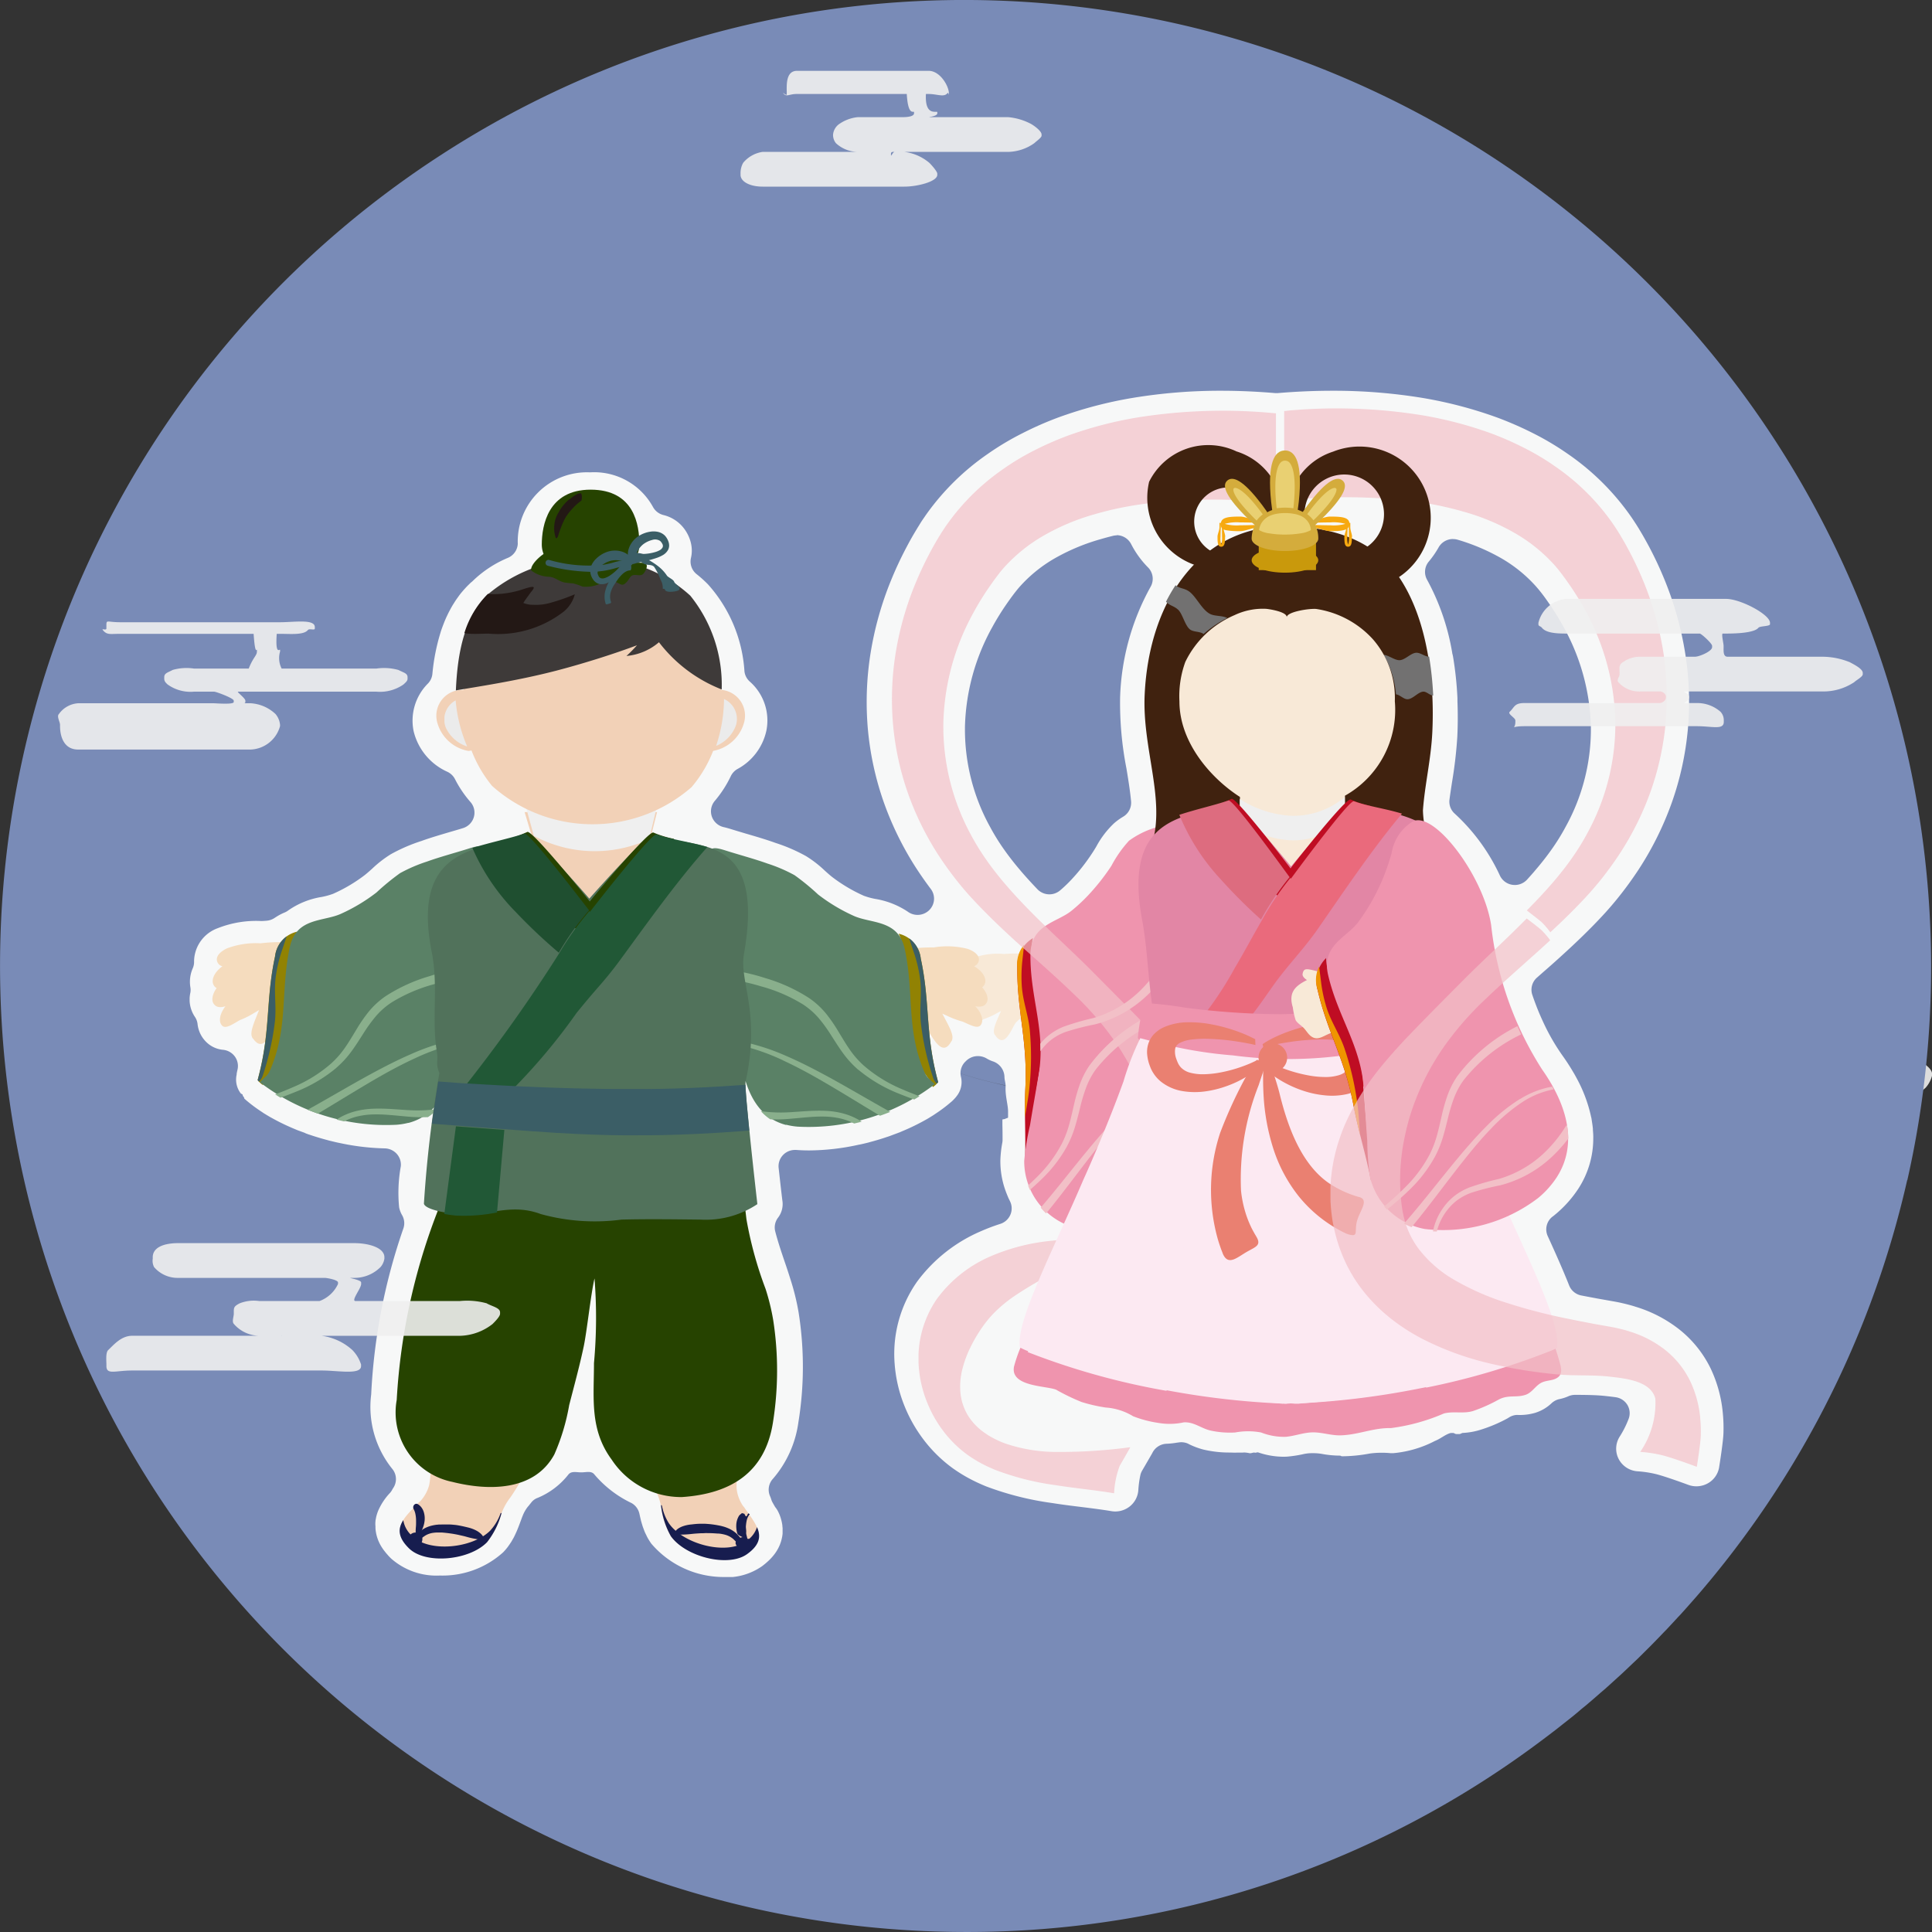 <svg xmlns="http://www.w3.org/2000/svg" xmlns:xlink="http://www.w3.org/1999/xlink" width="100" height="100" viewBox="0 0 100 100">
  <rect x="0" y="0" width="100" height="100" fill="#333333" stroke="none"/>
  <defs>
    <clipPath id="clip-path">
      <rect id="長方形_9024" data-name="長方形 9024" width="18.294" height="6.643" fill="none"/>
    </clipPath>
    <clipPath id="clip-path-2">
      <rect id="長方形_9025" data-name="長方形 9025" width="20.376" height="6.33" fill="none"/>
    </clipPath>
    <clipPath id="clip-path-3">
      <rect id="長方形_9026" data-name="長方形 9026" width="18.08" height="6.63" fill="none"/>
    </clipPath>
    <clipPath id="clip-path-4">
      <rect id="長方形_9027" data-name="長方形 9027" width="20.384" height="6.654" fill="none"/>
    </clipPath>
    <clipPath id="clip-path-5">
      <rect id="長方形_9028" data-name="長方形 9028" width="15.582" height="5.993" fill="none"/>
    </clipPath>
    <clipPath id="clip-path-6">
      <rect id="長方形_9029" data-name="長方形 9029" width="79.397" height="61.403" fill="none"/>
    </clipPath>
    <clipPath id="clip-path-7">
      <rect id="長方形_9030" data-name="長方形 9030" width="10.958" height="13.167" fill="none"/>
    </clipPath>
    <clipPath id="clip-path-8">
      <rect id="長方形_9031" data-name="長方形 9031" width="2.563" height="2.41" fill="none"/>
    </clipPath>
    <clipPath id="clip-path-9">
      <rect id="長方形_9032" data-name="長方形 9032" width="3.172" height="2.521" fill="none"/>
    </clipPath>
    <clipPath id="clip-path-10">
      <rect id="長方形_9033" data-name="長方形 9033" width="19.879" height="46.223" fill="none"/>
    </clipPath>
    <clipPath id="clip-path-11">
      <rect id="長方形_9034" data-name="長方形 9034" width="19.804" height="27.11" fill="none"/>
    </clipPath>
    <clipPath id="clip-path-12">
      <rect id="長方形_9036" data-name="長方形 9036" width="5.435" height="2.24" fill="none"/>
    </clipPath>
    <clipPath id="clip-path-13">
      <rect id="長方形_9037" data-name="長方形 9037" width="7.154" height="17.103" fill="none"/>
    </clipPath>
    <clipPath id="clip-path-14">
      <rect id="長方形_9038" data-name="長方形 9038" width="9.014" height="16.27" fill="none"/>
    </clipPath>
    <clipPath id="clip-path-15">
      <rect id="長方形_9039" data-name="長方形 9039" width="8.967" height="17.011" fill="none"/>
    </clipPath>
    <clipPath id="clip-path-16">
      <rect id="長方形_9041" data-name="長方形 9041" width="19.171" height="28.377" fill="none"/>
    </clipPath>
    <clipPath id="clip-path-17">
      <rect id="長方形_9042" data-name="長方形 9042" width="6.821" height="2.537" fill="none"/>
    </clipPath>
    <clipPath id="clip-path-18">
      <rect id="長方形_9043" data-name="長方形 9043" width="1.066" height="2.425" fill="none"/>
    </clipPath>
    <clipPath id="clip-path-19">
      <rect id="長方形_9044" data-name="長方形 9044" width="1.174" height="2.385" fill="none"/>
    </clipPath>
    <clipPath id="clip-path-20">
      <rect id="長方形_9045" data-name="長方形 9045" width="1.438" height="2.328" fill="none"/>
    </clipPath>
    <clipPath id="clip-path-21">
      <rect id="長方形_9046" data-name="長方形 9046" width="5.715" height="2.434" fill="none"/>
    </clipPath>
  </defs>
  <g id="グループ_6507" data-name="グループ 6507" transform="translate(0 -0.001)">
    <g id="グループ_6508" data-name="グループ 6508" transform="translate(0 0.001)">
      <g id="グループ_6505" data-name="グループ 6505">
        <g id="グループ_6509" data-name="グループ 6509">
          <g id="グループ_6431" data-name="グループ 6431" transform="translate(78.11 30.995)" opacity="0.9">
            <g id="グループ_6430" data-name="グループ 6430">
              <g id="グループ_6429" data-name="グループ 6429" clip-path="url(#clip-path)">
                <path id="パス_72055" data-name="パス 72055" d="M146.251,54.379a3.764,3.764,0,0,0-1.365-.264h-4.907c-.236,0-.21-.282-.21-.494V53.55c0-.12-.125-.633-.042-.633h.17c.532,0,1.459-.035,1.674-.3.083-.1.6-.067.6-.187v-.071c0-.432-1.534-1.238-2.27-1.238h-8.274a1.63,1.63,0,0,0-1.443,1.238v.071c0,.12.1.085.182.187.215.266.73.3,1.261.3h6.907c.082,0,.64.512.64.633v.071c0,.212-.657.494-.892.494h-2.835a1.5,1.5,0,0,0-.862.264c-.268.143-.2.362-.2.574v.071c0,.128-.17.3-.062.408a1.421,1.421,0,0,0,1.129.481h1.049c.094,0,.282.126.282.253v.072c0,.143-.2.274-.315.274h-7.007c-.532,0-.512.218-.762.452-.124.116.292.309.292.451v.071c0,.433-.324.225.47.225h8.926c.795,0,1.392.209,1.392-.225v-.071a.639.639,0,0,0-.169-.451,1.826,1.826,0,0,0-1.223-.452h-.618c-.115,0,.212-.131.212-.274v-.072c0-.127-.34-.253-.245-.253h7.161a2.876,2.876,0,0,0,1.633-.481c.108-.106.442-.28.442-.408v-.071c0-.212-.44-.431-.709-.574" transform="translate(-128.666 -51.118)" fill="#efefef"/>
              </g>
            </g>
          </g>
          <g id="グループ_6434" data-name="グループ 6434" transform="translate(79.624 52.216)" opacity="0.9">
            <g id="グループ_6433" data-name="グループ 6433">
              <g id="グループ_6432" data-name="グループ 6432" clip-path="url(#clip-path-2)">
                <path id="パス_72056" data-name="パス 72056" d="M150.942,88.833a3.289,3.289,0,0,0-1.347-.317h-5.388a.473.473,0,0,1-.432-.49v-.079c0-.132.064-.031.154-.031h.186a1.814,1.814,0,0,0,1.322-.663,1.112,1.112,0,0,0,.136-.537v-.079c0-.474-.65-.52-1.458-.52h-9.085c-.808,0-.843.046-.843.52v.079c0,.132-.262.426-.171.537.236.292.43.663,1.014.663h8.146v.11c0,.233-.58.49-.838.49h-3.115a2.127,2.127,0,0,0-1.081.317.683.683,0,0,0-.36.656v.079c0,.14-.052.516.067.632a1.974,1.974,0,0,0,1.375.713h1.152c.1,0,.4-.233.4-.09V90.9c0,.158-.314,1.212-.439,1.212h-7.694c-.584,0-1.031-.216-1.306.041-.137.126-.149-.116-.149.041v.079c0,.475.583-.16,1.455-.16h9.8c.872,0,1.927.635,1.927.16v-.079c0-.156-.248.085-.385-.041-.275-.257-.959-.041-1.542-.041h-.68c-.126,0,.21-1.054.21-1.212v-.077c0-.142-.349.09-.246.09H149.6a2.69,2.69,0,0,0,1.64-.713,1.483,1.483,0,0,0,.332-.632V89.49c0-.233-.33-.5-.625-.656" transform="translate(-131.191 -86.119)" fill="#efefef"/>
              </g>
            </g>
          </g>
          <g id="グループ_6437" data-name="グループ 6437" transform="translate(3.01 32.17)" opacity="0.9">
            <g id="グループ_6436" data-name="グループ 6436">
              <g id="グループ_6435" data-name="グループ 6435" clip-path="url(#clip-path-3)">
                <path id="パス_72057" data-name="パス 72057" d="M22.628,55.561a2.767,2.767,0,0,0-1.131-.07H16.59a1.2,1.2,0,0,1-.08-.883v-.071c0-.119-.255.355-.173-.844h.17c.532,0,1.224.071,1.44-.195.083-.1.361.038.361-.082v-.071c0-.432-1.066-.252-1.8-.252H8.233c-.737,0-.713-.18-.713.252v.071c0,.12-.266-.02-.184.082.216.265.364.195.9.195H15.14c.083,1.2.171.725.171.844v.071c0,.213-.188.283-.424.883H12.053a2.6,2.6,0,0,0-1.1.07c-.268.143-.439.167-.439.381v.071c0,.129.065.2.173.3a2.023,2.023,0,0,0,1.363.374H13.1c.094,0,1.011.336,1.011.465v.071c0,.142-.93.063-1.045.063H6.062a1.324,1.324,0,0,0-1,.558c-.124.115.058.414.058.556v.071c0,.434.143,1.212.939,1.212h8.927a1.646,1.646,0,0,0,1.522-1.212V58.4a1,1,0,0,0-.234-.556,2.055,2.055,0,0,0-1.288-.558H14.37c-.114,0,.343.079.343-.063v-.071c0-.129-.47-.465-.376-.465H21.5a2.128,2.128,0,0,0,1.4-.374c.108-.107.208-.174.208-.3v-.071c0-.213-.206-.238-.475-.381" transform="translate(-5.023 -53.056)" fill="#efefef"/>
              </g>
            </g>
          </g>
          <g id="グループ_6440" data-name="グループ 6440" transform="translate(5.501 64.346)" opacity="0.9">
            <g id="グループ_6439" data-name="グループ 6439">
              <g id="グループ_6438" data-name="グループ 6438" clip-path="url(#clip-path-4)">
                <path id="パス_72058" data-name="パス 72058" d="M28.879,109.235a3.811,3.811,0,0,0-1.406-.12H22.084c-.259,0,.287-.65.287-.883v-.079c0-.132-.655-.237-.564-.237h.186a1.9,1.9,0,0,0,1.381-.56.851.851,0,0,0,.2-.434v-.079c0-.475-.769-.726-1.576-.726H12.908c-.809,0-1.324.251-1.324.726v.079a.713.713,0,0,0,.068.434,1.6,1.6,0,0,0,1.256.56h7.584c.091,0,.681.1.681.237v.079a1.7,1.7,0,0,1-.958.883H17.1a1.977,1.977,0,0,0-1.021.12c-.3.156-.3.227-.3.461v.078c0,.141-.11.414.007.53a1.773,1.773,0,0,0,1.315.609h1.152c.1,0-.077-.026-.077.114v.079c0,.156.167-.194.041-.194H10.523c-.584,0-.972.487-1.248.743-.135.126-.089.586-.089.743v.079c0,.475.463.233,1.336.233h9.8c.872,0,2.045.242,2.045-.233V112.4a1.908,1.908,0,0,0-.444-.743,2.92,2.92,0,0,0-1.6-.743h-.68c-.126,0,.328.35.328.194v-.079c0-.141-.468-.114-.364-.114h7.863a2.848,2.848,0,0,0,1.7-.609c.118-.117.391-.39.391-.53V109.7c0-.234-.389-.3-.684-.461" transform="translate(-9.179 -106.119)" fill="#efefef"/>
              </g>
            </g>
          </g>
          <path id="パス_72059" data-name="パス 72059" d="M86.9,83.658c.03-.035.062-.067.092-.1q.345-.381.682-.767c.017-.018.034-.036.05-.056q.35-.4.689-.81a.283.283,0,0,1,.025-.028q.7-.842,1.364-1.716l.007-.01a49.669,49.669,0,0,0,8.907-19.086l.008,0A50.056,50.056,0,0,0,49.976,0,49.705,49.705,0,0,0,22.891,7.979,50.006,50.006,0,0,0,49.976,100a49.457,49.457,0,0,0,29.668-9.8q.443-.329.88-.666c.118-.091.234-.184.351-.277.173-.135.344-.27.515-.407s.318-.263.477-.4c.125-.1.25-.2.372-.308.176-.147.348-.3.521-.449.1-.091.21-.18.314-.271.182-.161.36-.324.539-.487.093-.085.186-.167.278-.252.194-.179.384-.361.575-.543.074-.071.151-.141.226-.213.2-.191.391-.384.585-.577.066-.065.133-.13.2-.2.212-.214.421-.431.63-.65.045-.047.091-.092.137-.14.221-.234.439-.471.656-.707M65.173,57.55l5.676.375c1.122.048,2.173.313,3.224.313h0c-1.051,0-2.1-.264-3.225-.313l-5.675-.306c-1.954-.087-3.64-.219-5.151-.334-1.722-.131-3.244-.308-4.644-.5-.776-.108-1.458-.225-2.1-.341-.6-.108-1.221-.243-1.856-.4a18.263,18.263,0,0,1-2.724-.86,18.588,18.588,0,0,0,2.731.858q.953.227,1.852.39c.639.116,1.319.224,2.1.331,1.4.192,2.921.351,4.643.482,1.512.116,3.2.213,5.151.3" transform="translate(0 -0.001)" fill="#798bb7"/>
          <g id="グループ_6443" data-name="グループ 6443" transform="translate(38.325 3.666)" opacity="0.9">
            <g id="グループ_6442" data-name="グループ 6442">
              <g id="グループ_6441" data-name="グループ 6441" clip-path="url(#clip-path-5)">
                <path id="パス_72060" data-name="パス 72060" d="M78.175,8.837a3.117,3.117,0,0,0-1.139-.322H73c-.194,0,.381-.023.381-.2V8.259c0-.1-.657.257-.589-.942h.139c.438,0,.792.182.969-.037.068-.084.08.155.08.056V7.276c0-.355-.443-1.158-1.049-1.158H66.12c-.606,0-.532.8-.532,1.158v.059c0,.1-.246-.14-.179-.056.178.219.273.037.711.037H71.8c.068,1.2.376.843.376.942v.058c0,.175-.39.2-.583.2H69.264a2.019,2.019,0,0,0-.91.322.757.757,0,0,0-.369.577v.059a.678.678,0,0,0,.15.391,1.69,1.69,0,0,0,1.128.449h.864c.077,0-.344-.007-.344.1v.058c0,.117.411-.158.316-.158H64.333a1.621,1.621,0,0,0-1,.563,1.1,1.1,0,0,0-.137.565V11.5c0,.357.488.612,1.142.612H71.68c.654,0,1.7-.255,1.7-.612v-.058c0-.118-.313-.468-.415-.565a2.479,2.479,0,0,0-1.284-.563h-.509c-.095,0-.189.276-.189.158v-.058c0-.107.084-.1.161-.1h5.894A2.414,2.414,0,0,0,78.4,9.864c.089-.089.378-.286.378-.391V9.414c0-.175-.376-.46-.6-.577" transform="translate(-63.191 -6.118)" fill="#efefef"/>
              </g>
            </g>
          </g>
          <g id="グループ_6446" data-name="グループ 6446" transform="translate(9.815 20.225)" style="mix-blend-mode: screen;isolation: isolate">
            <g id="グループ_6445" data-name="グループ 6445">
              <g id="グループ_6444" data-name="グループ 6444" clip-path="url(#clip-path-6)">
                <path id="パス_72061" data-name="パス 72061" d="M44.053,94.2a4.921,4.921,0,0,1-3.778-1.726,3.267,3.267,0,0,1-.191-.3c-.025-.047-.048-.092-.069-.139,0-.005-.006-.013-.01-.019-.025-.052-.047-.095-.066-.139s-.036-.09-.053-.136l.012.034-.019-.054c-.021-.055-.035-.092-.048-.13s-.025-.081-.038-.123l-.01-.032c-.012-.041-.022-.077-.033-.113s-.036-.149-.036-.149c-.01-.039-.018-.077-.027-.114l-.027-.126a.843.843,0,0,0-.41-.562A5.752,5.752,0,0,1,37.334,88.9c-.16-.21-.412-.117-.678-.117h-.008c-.269,0-.522-.085-.68.13A3.94,3.94,0,0,1,34.4,90.1a.727.727,0,0,0-.348.255l-.081.1a1.178,1.178,0,0,1-.09.109,1.831,1.831,0,0,0-.271.482c-.006.014-.011.023-.016.036-.022.059-.049.131-.076.206l-.084.225-.044.114-.052.129c-.014.034-.029.071-.045.106s-.031.068-.046.1l-.019.04c-.019.043-.038.081-.057.119s-.043.08-.066.12l-.015.025c-.024.044-.046.083-.07.121s-.066.1-.1.149a.152.152,0,0,0-.014.02c-.024.034-.047.067-.072.1a2.934,2.934,0,0,1-.231.267,4.676,4.676,0,0,1-3.274,1.2,3.541,3.541,0,0,1-2.521-.878c-.052-.05-.1-.1-.141-.144l-.042-.049c-.031-.034-.06-.068-.087-.1s-.032-.04-.047-.059l-.078-.1-.049-.071-.065-.1-.035-.059c-.022-.039-.042-.079-.061-.116l-.031-.066c-.02-.044-.038-.089-.054-.134s-.022-.062-.032-.093a2.112,2.112,0,0,1-.08-.367,1.147,1.147,0,0,1-.01-.135c0-.027,0-.052,0-.079a1.174,1.174,0,0,1,0-.253c0-.047.012-.095.021-.143l.01-.052c.01-.049.022-.1.036-.145l.01-.033c.016-.05.033-.1.052-.15a3.2,3.2,0,0,1,.617-.944.8.8,0,0,0,.12-.171c.019-.035.039-.07.061-.1a.83.83,0,0,0-.066-.99,5.111,5.111,0,0,1-1.082-3.844A30.631,30.631,0,0,1,27.44,76.16a.83.83,0,0,0-.067-.692,1.342,1.342,0,0,1-.152-.4,7.69,7.69,0,0,1,.087-2.127A.834.834,0,0,0,27.1,72.3a.859.859,0,0,0-.626-.286,12.3,12.3,0,0,1-2.361-.285c-.011,0-.07-.013-.088-.018-.095-.02-.188-.043-.281-.066l-.155-.037-.069-.02c-.311-.082-.62-.174-.919-.276l-.067-.021-.142-.052L22.31,71.2c-.1-.035-.188-.069-.278-.1l-.092-.035-.093-.04a11.245,11.245,0,0,1-1.232-.594l-.072-.039c-.115-.067-.224-.133-.332-.2-.02-.013-.038-.025-.056-.038l-.033-.023a7.716,7.716,0,0,1-.819-.609l-.041-.037c-.019-.015-.035-.032-.052-.047s0-.052-.025-.076a.2.2,0,0,1-.067-.136l-.091-.054a1.171,1.171,0,0,1-.216-.977v-.044c.01-.042.014-.081.024-.123l.015-.067a.832.832,0,0,0-.126-.693.857.857,0,0,0-.617-.356,1.421,1.421,0,0,1-.919-.455,1.528,1.528,0,0,1-.4-.879.832.832,0,0,0-.14-.375,1.6,1.6,0,0,1-.234-1.241.812.812,0,0,0,0-.3,1.735,1.735,0,0,1,.127-.974.819.819,0,0,0,.066-.367,1.853,1.853,0,0,1,1.228-1.705,5.4,5.4,0,0,1,2.248-.37c.074,0,.171-.007.28-.016a.859.859,0,0,0,.41-.143l.086-.055a2.7,2.7,0,0,1,.435-.227.864.864,0,0,0,.194-.112,4.162,4.162,0,0,1,1.718-.692,3.682,3.682,0,0,0,.6-.165l.015-.007a8.086,8.086,0,0,0,1.618-.959c.125-.1.253-.212.388-.334a5.893,5.893,0,0,1,.972-.752,8.833,8.833,0,0,1,1.582-.683l.038-.014c.476-.169.971-.313,1.449-.454.223-.065.441-.128.654-.194a.846.846,0,0,0,.566-.573.832.832,0,0,0-.177-.782,5.741,5.741,0,0,1-.8-1.184.846.846,0,0,0-.388-.376,3.1,3.1,0,0,1-1.753-2.11,2.716,2.716,0,0,1,.722-2.441.829.829,0,0,0,.25-.514,10.534,10.534,0,0,1,.425-2.155c0-.01.021-.07.027-.089s.014-.041.022-.063c.025-.072.044-.123.063-.174s.045-.117.068-.176.046-.114.07-.17.05-.114.077-.17.053-.113.081-.168.059-.114.089-.17.057-.106.087-.158.065-.109.1-.162l.019-.031c.026-.042.052-.083.08-.125s.073-.105.11-.156l.031-.044c.027-.037.054-.074.082-.111.041-.053.084-.105.129-.157l.027-.031c.031-.037.058-.069.089-.1.093-.106.18-.19.257-.265.038-.038.067-.064.1-.089s.037-.032.055-.049a5.832,5.832,0,0,1,1.826-1.2.838.838,0,0,0,.506-.722A3.582,3.582,0,0,1,37.1,37.023a3.472,3.472,0,0,1,3.256,1.784.85.85,0,0,0,.549.426,1.9,1.9,0,0,1,.9.508,2.04,2.04,0,0,1,.172.2l.018.025.05.072c.014.021.025.04.037.059l.026.044a2.033,2.033,0,0,1,.177.4,1.765,1.765,0,0,1,.084.582,1.647,1.647,0,0,1-.043.33.835.835,0,0,0,.3.845,6.056,6.056,0,0,1,.584.526,7.438,7.438,0,0,1,1.885,4.5.837.837,0,0,0,.287.538,2.679,2.679,0,0,1,.845,2.544,2.969,2.969,0,0,1-1.5,1.975.848.848,0,0,0-.338.365,5.912,5.912,0,0,1-.827,1.28.833.833,0,0,0-.157.807.85.85,0,0,0,.617.553c.158.035.308.082.44.122l.035.011c.219.068.441.133.663.2l.042.012c.481.14.979.286,1.46.457l.037.014a8.748,8.748,0,0,1,1.581.683,5.886,5.886,0,0,1,.972.752c.129.117.263.237.388.334a8.147,8.147,0,0,0,1.618.961l.018.008a3.694,3.694,0,0,0,.592.162,4.271,4.271,0,0,1,1.679.659.85.85,0,0,0,.51.168.86.86,0,0,0,.6-.245.833.833,0,0,0,.081-1.1c-.246-.326-.485-.666-.711-1.01a16.341,16.341,0,0,1-1.707-3.438,15.671,15.671,0,0,1-.836-3.809,16.014,16.014,0,0,1,.135-3.925,17.167,17.167,0,0,1,1.057-3.776,18.924,18.924,0,0,1,.828-1.769c.157-.3.314-.575.484-.856l.066-.11.066-.105.1-.164.048-.074c.095-.141.2-.294.31-.448a12.836,12.836,0,0,1,3.1-3.024A14.448,14.448,0,0,1,59.5,34.989a17.526,17.526,0,0,1,1.869-.818,21.741,21.741,0,0,1,3.807-1,27.685,27.685,0,0,1,4.6-.372c.9,0,1.832.041,2.784.121l.072,0,.073,0c.948-.08,1.9-.121,2.821-.121a28.437,28.437,0,0,1,4.67.372,22.09,22.09,0,0,1,3.821,1,18.16,18.16,0,0,1,1.889.822,14.566,14.566,0,0,1,1.82,1.085A12.862,12.862,0,0,1,90.83,39.1c.112.152.217.308.307.442l.044.068c.038.058.074.113.109.17l.086.137.05.084c.163.269.323.553.481.848a18.942,18.942,0,0,1,.827,1.769A17.215,17.215,0,0,1,93.79,46.4a15.925,15.925,0,0,1,.135,3.922,15.6,15.6,0,0,1-.835,3.807,16.418,16.418,0,0,1-1.706,3.44c-.349.531-.723,1.043-1.111,1.521-.187.232-.387.465-.611.714l-.171.186-.139.147c-.107.115-.214.225-.319.333-.453.463-.94.933-1.537,1.477-.358.328-.689.624-1.009.9l-.373.329a.834.834,0,0,0-.239.894c.12.352.252.7.391,1.024l.026.057c.058.134.117.264.178.394l.026.056a10.856,10.856,0,0,0,.963,1.642c.189.266.37.544.535.828l.044.073.087.155c.01.017.035.069.041.077a7.458,7.458,0,0,1,.739,1.952c0,.014.007.028.01.043s.013.051.018.076.011.064.015.094c0,.007.012.08.012.08.024.15.039.264.05.376,0,0,0,.056,0,.062.008.095.017.2.019.309a.986.986,0,0,1,0,.1c0,.016,0,.031,0,.047a4.764,4.764,0,0,1-.778,2.594,5.991,5.991,0,0,1-1.209,1.342c-.042.035-.084.069-.128.1a.834.834,0,0,0-.243,1c.366.8.784,1.734,1.11,2.558a.848.848,0,0,0,.627.518c.277.054.564.107.855.162l.881.156c.069.013.164.031.24.047s.178.04.272.062c.208.052.394.1.564.157a6.867,6.867,0,0,1,2.239,1.156,5.833,5.833,0,0,1,1.661,2.071,6.811,6.811,0,0,1,.614,2.271,8.027,8.027,0,0,1,.034,1.035c-.008.383-.171,1.45-.228,1.8a1.17,1.17,0,0,1-.583.808,1.212,1.212,0,0,1-1.009.078c-.331-.123-1.282-.465-1.706-.565a5.7,5.7,0,0,0-.91-.136,1.19,1.19,0,0,1-.99-.642,1.163,1.163,0,0,1,.068-1.174,5.041,5.041,0,0,0,.446-.89A.832.832,0,0,0,90.8,85.3a.85.85,0,0,0-.612-.406c-.169-.023-.335-.042-.45-.055l-.084-.009c-.419-.046-.858-.053-1.322-.058l-.246,0a.858.858,0,0,0-.35.074,2.19,2.19,0,0,1-.457.145.855.855,0,0,0-.41.215,2.156,2.156,0,0,1-.861.5,2.87,2.87,0,0,1-.915.105h-.039a.848.848,0,0,0-.365.116l-.1.062a7.567,7.567,0,0,1-1.355.577,3.669,3.669,0,0,1-.95.176c-.06,0-.121.058-.181.058h-.148c-.087,0-.134-.054-.157-.052a.738.738,0,0,0-.158,0c-.257.065-.521.3-.8.406a5.8,5.8,0,0,1-2.172.637h-.117a4.764,4.764,0,0,0-1.079.016,8.073,8.073,0,0,1-1.451.144c-.033,0-.067-.034-.1-.034a5.189,5.189,0,0,1-.893-.081,2.5,2.5,0,0,0-.487-.045h-.025a2.031,2.031,0,0,0-.534.058,6.459,6.459,0,0,1-.769.117c-.1.01-.2.007-.3.007a4.077,4.077,0,0,1-1.218-.219c-.07-.022-.125.025-.182.01-.076-.022-.155.028-.234.028h-.037a1.647,1.647,0,0,0-.283-.038c-.135.016-.283,0-.45.01-.107,0-.218-.007-.331-.007a5.839,5.839,0,0,1-1.333-.155,3.976,3.976,0,0,1-.733-.273L68.06,87.3a.864.864,0,0,0-.354-.077.811.811,0,0,0-.12.009l-.113.015a4.091,4.091,0,0,1-.527.056.852.852,0,0,0-.734.466c-.01.02-.02.039-.031.058,0,0-.266.462-.5.862a.816.816,0,0,0-.09.22,5.226,5.226,0,0,0-.109.788,1.178,1.178,0,0,1-.447.852,1.208,1.208,0,0,1-.745.259,1.187,1.187,0,0,1-.195-.016c-.5-.084-1.017-.148-1.559-.216-.5-.061-1.009-.125-1.521-.206a15.616,15.616,0,0,1-3.4-.857,9.328,9.328,0,0,1-.888-.414,7.95,7.95,0,0,1-.853-.531,7.229,7.229,0,0,1-1.494-1.461,7.528,7.528,0,0,1-1.034-1.841,7.231,7.231,0,0,1-.477-2.1A6.5,6.5,0,0,1,54.039,78.9a8.051,8.051,0,0,1,3.31-2.605,10.16,10.16,0,0,1,.988-.373.845.845,0,0,0,.521-.472.829.829,0,0,0-.019-.7s-.047-.1-.05-.105-.022-.044-.033-.067c-.022-.052-.042-.1-.062-.15l-.061-.152-.009-.028a4.462,4.462,0,0,1-.283-1.628,6,6,0,0,1,.1-.9.777.777,0,0,0,.013-.15c0-.255,0-.5-.008-.748l0-.3c0-.013.148-.026.147-.038s.146-.044.146-.068V70.1c0-.343-.151-.792-.127-1.283.009-.173-.06-.343-.059-.507a.875.875,0,0,0-.6-.8,1.622,1.622,0,0,1-.308-.141.892.892,0,0,0-.467-.132.869.869,0,0,0-.623.262l-.025.024a.832.832,0,0,0-.229.789,1.159,1.159,0,0,1-.218.991l-.014.019a1.626,1.626,0,0,1-.126.146c-.028.029-.05.052-.073.074s-.046.043-.067.061l-.032.026a7.6,7.6,0,0,1-.8.6l-.036.025-.066.044c-.109.068-.216.135-.327.2l-.067.037a11.075,11.075,0,0,1-1.238.6l-.033.015c-.021.009-.041.019-.063.028l-.086.032c-.075.029-.144.054-.212.079l-.12.045c-.061.023-.114.044-.169.062l-.055.018-.029.009c-.29.1-.589.188-.89.268a.207.207,0,0,0-.032.009l-.061.017q-.215.054-.429.1c-.019,0-.086.016-.1.019a12.191,12.191,0,0,1-2.509.284c-.232,0-.458-.008-.673-.025a.634.634,0,0,0-.067,0,.851.851,0,0,0-.61.255.833.833,0,0,0-.235.677c.107.97.194,1.716.2,1.733a1.162,1.162,0,0,1-.231.841.834.834,0,0,0-.145.711c.13.507.3,1.012.481,1.546.1.289.194.574.284.861a12.4,12.4,0,0,1,.445,1.789,17.935,17.935,0,0,1-.012,5.687,5.623,5.623,0,0,1-1.324,2.929.831.831,0,0,0-.142.892,1.376,1.376,0,0,1,.061.164.806.806,0,0,0,.073.171l.025.044c.029.051.067.118.089.155s.032.047.049.07a1.139,1.139,0,0,1,.13.213c.026.053.045.093.06.132l.011.027c.021.053.038.1.054.154l.008.028c.015.047.026.093.037.138l.012.053c.008.041.015.079.021.118s.007.047.008.069c0,.04.009.079.011.118s0,.05,0,.077,0,.075,0,.113,0,.05,0,.075c0,.046-.009.089-.015.132,0,.027-.008.049-.012.071-.008.043-.018.086-.029.129s-.013.049-.018.068c-.021.07-.044.135-.069.2l-.018.041c-.024.054-.047.1-.072.15l-.036.063c-.021.037-.042.072-.066.108s-.029.043-.043.062c-.027.04-.053.073-.08.107s-.032.04-.049.06-.053.062-.082.093l-.05.053-.086.084-.061.056c-.036.032-.071.063-.106.092l-.047.039c-.053.042-.1.082-.159.121a3.206,3.206,0,0,1-1.9.55m20.3-53.929a.836.836,0,0,0-.206.025c-.209.052-.415.107-.611.165a10.6,10.6,0,0,0-2.343.967,7.293,7.293,0,0,0-1.806,1.431c-.063.068-.119.134-.175.2l-.152.191-.035.047c-.127.167-.261.353-.407.564a13.214,13.214,0,0,0-.713,1.158,11.178,11.178,0,0,0-1.414,5.116,10.435,10.435,0,0,0,1.3,5.227,11.024,11.024,0,0,0,.746,1.2c.127.18.269.37.434.58l.107.134.123.15.243.288c.239.276.5.562.8.876a.858.858,0,0,0,1.171.057c.179-.152.357-.319.53-.5A10.039,10.039,0,0,0,63.1,56.722c.061-.09.133-.208.208-.334a4.716,4.716,0,0,1,.916-1.2,3.114,3.114,0,0,1,.473-.342.839.839,0,0,0,.409-.8c-.051-.545-.143-1.108-.24-1.7a17.6,17.6,0,0,1-.328-3.658,12.584,12.584,0,0,1,1.578-5.74.834.834,0,0,0-.128-1,4.889,4.889,0,0,1-.878-1.211.852.852,0,0,0-.76-.463m17.418.2a.851.851,0,0,0-.744.433,4.877,4.877,0,0,1-.508.734.832.832,0,0,0-.086.946,12.012,12.012,0,0,1,1.3,3.786c0,.022.009.046.015.069s.018.074.025.112a18.3,18.3,0,0,1,.229,2.15c0,.035,0,.071,0,.105s0,.043,0,.065c.024.619.022,1.243-.008,1.852a22.724,22.724,0,0,1-.272,2.331c-.047.309-.093.608-.132.9a.834.834,0,0,0,.283.741A10.093,10.093,0,0,1,84.2,57.9a.85.85,0,0,0,.645.472.974.974,0,0,0,.124.009.857.857,0,0,0,.632-.277c.123-.135.239-.265.35-.393.083-.1.163-.192.24-.285l.118-.144.12-.149q.229-.289.427-.569a11.05,11.05,0,0,0,.742-1.192l.007-.014a10.416,10.416,0,0,0,1.3-5.215,11.189,11.189,0,0,0-1.414-5.12,13.255,13.255,0,0,0-.714-1.162c-.145-.21-.279-.4-.4-.556l-.061-.079-.12-.147c-.069-.082-.128-.15-.189-.217A7.313,7.313,0,0,0,84.2,41.43a10.529,10.529,0,0,0-2.183-.918.846.846,0,0,0-.245-.035" transform="translate(-16.377 -32.799)" fill="#f7f8f8"/>
              </g>
            </g>
          </g>
          <path id="パス_72062" data-name="パス 72062" d="M83.873,85.363c-.143-.226.026-.58.318-1.238,0-.009-.155.084-.152.075a4.1,4.1,0,0,1-.719.334c-.351.182-.653.384-.8.206s-.092-.508.18-.844c-.228.059-.4.035-.5-.1-.125-.161-.079-.437.134-.713a.349.349,0,0,1-.123-.128c-.125-.219.017-.566.408-.829a.326.326,0,0,1-.215-.185c-.129-.316.281-.535.441-.6a3.729,3.729,0,0,1,1.51-.17,6.821,6.821,0,0,1,1.417.026.119.119,0,0,0,.061,0,1.6,1.6,0,0,0,.715-.333c.108-.089.214-.152.3-.122.123,0,.234.095.339.391.043.122.072.246.116.346.1.218.177.387.248.568a3.224,3.224,0,0,1,.193.324c.045.089.035.186-.023.218a.191.191,0,0,1-.043.037.071.071,0,0,1-.044.037.49.49,0,0,1-.262.07,1.384,1.384,0,0,0-.343.093c-.164.09-.195.216-.313.309-.053.275-.308.412-.622.552-.107.048-.155.155-.243.226s-.212.092-.289.191a2.137,2.137,0,0,1-.271.335,2.282,2.282,0,0,0-.327.279c-.209.249-.573,1.428-1.079.647" transform="translate(-32.379 -31.792)" fill="#f8e9d7"/>
          <g id="グループ_6449" data-name="グループ 6449" transform="translate(47.543 64.125)" opacity="0.7">
            <g id="グループ_6448" data-name="グループ 6448">
              <g id="グループ_6447" data-name="グループ 6447" clip-path="url(#clip-path-7)">
                <path id="パス_72063" data-name="パス 72063" d="M88.419,105.788a13.736,13.736,0,0,1-1.333.8c-.451.24-.9.466-1.337.687a19.07,19.07,0,0,0-2.41,1.386,7.287,7.287,0,0,0-.952.793,5.748,5.748,0,0,0-.391.434l-.045.056-.022.028-.011.014s-.011.013.008-.008l0,0-.008.01-.057.074-.035.047c-.049.068-.106.146-.156.222a7.737,7.737,0,0,0-.559.972,5.7,5.7,0,0,0-.4,1.091,3.629,3.629,0,0,0-.105,1.192,2.8,2.8,0,0,0,.358,1.158,3,3,0,0,0,.834.909q.128.093.262.18c.092.055.186.108.282.158a4.8,4.8,0,0,0,.6.264,8.306,8.306,0,0,0,2.719.433,27.406,27.406,0,0,0,3.741-.245s-.3.538-.544.952a4.526,4.526,0,0,0-.295,1.432c-.992-.167-2.021-.26-3.052-.424a13.958,13.958,0,0,1-3.1-.787,7.937,7.937,0,0,1-.753-.354,6.759,6.759,0,0,1-.718-.452,6.024,6.024,0,0,1-1.23-1.221,6.351,6.351,0,0,1-.858-1.55,6.148,6.148,0,0,1-.4-1.763,5.422,5.422,0,0,1,.94-3.51,6.749,6.749,0,0,1,2.784-2.207,10.478,10.478,0,0,1,3.126-.8c.515-.059,1.027-.086,1.538-.1s1.021-.007,1.545.022Z" transform="translate(-78.44 -105.66)" fill="#f2c0c7"/>
              </g>
            </g>
          </g>
          <path id="パス_72064" data-name="パス 72064" d="M87.361,91.772c.058.114.493-3.342.777-4.984.4-2.3-.432-3.965-.418-6.255a2.116,2.116,0,0,1,.059-.506,1.668,1.668,0,0,0-.811,1.516c-.014,2.289.539,3.764.419,6.254-.064,1.335.037,2.494-.025,3.975" transform="translate(-34.314 -31.469)" fill="#bf0d23"/>
          <path id="パス_72065" data-name="パス 72065" d="M96.882,89.982c1.454-1.4,1.4-3.47.555-5.583a17.318,17.318,0,0,1-.837-7.89c.216-2.651-1.169-6.534-2.364-6.031a4.579,4.579,0,0,0-1.34.671,6.211,6.211,0,0,0-.912,1.3,11.311,11.311,0,0,1-1.267,1.593,8.8,8.8,0,0,1-.8.734c-.766.618-2.116.712-2.125,2.278-.014,2.289.818,3.95.419,6.254-.148.856-.3,1.71-.44,2.567a13.6,13.6,0,0,0-.3,1.846,3.573,3.573,0,0,0,2.136,3.284,8.09,8.09,0,0,0,6.085-.2,4.788,4.788,0,0,0,1.185-.823" transform="translate(-34.458 -27.634)" fill="#ef94ae"/>
          <path id="パス_72066" data-name="パス 72066" d="M87.62,85.032c-.083-.818-.369-1.5-.416-2.324a7.657,7.657,0,0,1,.022-1.17c.032-.282.1-.913.1-.913a1.55,1.55,0,0,0-.355,1.149c-.014,2.289.539,3.764.42,6.254-.023.488-.026,1.012-.024,1.552.086-.564.2-1.141.244-1.652a15.181,15.181,0,0,0,.009-2.9" transform="translate(-34.319 -31.723)" fill="#ef9400"/>
          <path id="パス_72067" data-name="パス 72067" d="M89.841,93.452a5.489,5.489,0,0,0,.426-1.023c.108-.35.192-.7.279-1.052a8.918,8.918,0,0,1,.307-1.012,3.978,3.978,0,0,1,.486-.909,8.4,8.4,0,0,1,2.988-2.383c-.067-.142-.131-.283-.192-.428a8.824,8.824,0,0,0-3.113,2.591,4.449,4.449,0,0,0-.509,1,9.029,9.029,0,0,0-.3,1.06c-.082.352-.156.7-.254,1.04a5.2,5.2,0,0,1-.382.976A6.9,6.9,0,0,1,88.314,95c-.152.154-.311.3-.472.451.028.077.059.153.093.231.189-.163.374-.331.554-.505a7.136,7.136,0,0,0,1.353-1.725" transform="translate(-34.629 -34.091)" fill="#f2c0c7"/>
          <path id="パス_72068" data-name="パス 72068" d="M93.177,94A9.072,9.072,0,0,1,94.8,92.626a4.463,4.463,0,0,1,1.625-.66c-.026-.047-.052-.095-.079-.141a4.661,4.661,0,0,0-1.65.634A9.362,9.362,0,0,0,93,93.824c-.515.511-.992,1.054-1.455,1.606-.894,1.069-1.737,2.174-2.637,3.221a3.558,3.558,0,0,0,.28.3c.9-1.094,1.722-2.234,2.593-3.332.445-.56.9-1.109,1.4-1.623" transform="translate(-35.042 -36.143)" fill="#f2c0c7"/>
          <path id="パス_72069" data-name="パス 72069" d="M95.157,82.271a6.88,6.88,0,0,1-.972,1.271,5.757,5.757,0,0,1-2.563,1.553,13.46,13.46,0,0,0-1.519.44,3.146,3.146,0,0,0-.714.4,2.639,2.639,0,0,0-.373.336c-.047.05-.093.1-.136.156.006.128.008.256.008.385.037-.051.076-.1.116-.152l.011-.012a2.635,2.635,0,0,1,.531-.5,2.9,2.9,0,0,1,.663-.341,13.263,13.263,0,0,1,1.5-.385,6.134,6.134,0,0,0,2.779-1.574,7.173,7.173,0,0,0,.749-.851,4.349,4.349,0,0,0-.079-.723" transform="translate(-35.039 -32.399)" fill="#f2c0c7"/>
          <path id="パス_72070" data-name="パス 72070" d="M112.771,62.241a5.19,5.19,0,0,1-.861-2.714c.092-1.3.417-2.638.485-4.038.127-2.6-.229-5.809-1.709-8.018-1.357-2.027-3.578-2.591-5.672-2.648-4.492-.12-7.282,3.695-7.508,8.738-.121,2.708,1.018,5.24.434,7.53-.264,1.034-.869,1.825-.669,2.939.1.587.539,2.319,1.228,2.506,1.021.279,2.871-1.617,3.922-1.419.343.064.682.156,1.019.229a12.137,12.137,0,0,0,1.647-.877,4.481,4.481,0,0,0,1.588.354c1.628-.15,3.542,1.531,5.135,1.267.784-.13,1.261-1.6,1.318-2.262a3.021,3.021,0,0,0-.358-1.587" transform="translate(-38.259 -17.582)" fill="#40220f"/>
          <g id="グループ_6452" data-name="グループ 6452" transform="translate(71.614 33.781)" style="mix-blend-mode: screen;isolation: isolate">
            <g id="グループ_6451" data-name="グループ 6451">
              <g id="グループ_6450" data-name="グループ 6450" clip-path="url(#clip-path-8)">
                <path id="パス_72071" data-name="パス 72071" d="M118.269,55.849a4.8,4.8,0,0,1,.641,2.049c.194.019.385.242.574.253.291.017.575-.392.853-.393.167,0,.333.2.5.2a17.226,17.226,0,0,0-.212-2.013c-.213.007-.43-.2-.65-.2-.3,0-.6.4-.908.385-.26-.017-.525-.249-.793-.277" transform="translate(-118.269 -55.74)" fill="#727171"/>
              </g>
            </g>
          </g>
          <g id="グループ_6455" data-name="グループ 6455" transform="translate(60.353 30.294)" style="mix-blend-mode: screen;isolation: isolate">
            <g id="グループ_6454" data-name="グループ 6454">
              <g id="グループ_6453" data-name="グループ 6453" clip-path="url(#clip-path-9)">
                <path id="パス_72072" data-name="パス 72072" d="M101.612,52.507a5.7,5.7,0,0,1,1.224-.828c-.281-.14-.657-.076-.918-.224-.418-.236-.7-.9-1.066-1.154-.246-.173-.477-.138-.695-.316a8.646,8.646,0,0,0-.493.853c.193.209.4.206.626.411s.358.821.61,1.019c.194.151.5.092.711.239" transform="translate(-99.665 -49.986)" fill="#727171"/>
              </g>
            </g>
          </g>
          <g id="グループ_6458" data-name="グループ 6458" transform="translate(46.166 21.262)" opacity="0.7">
            <g id="グループ_6457" data-name="グループ 6457">
              <g id="グループ_6456" data-name="グループ 6456" clip-path="url(#clip-path-10)">
                <path id="パス_72073" data-name="パス 72073" d="M95.848,34.886a28.028,28.028,0,0,0-7.126.232,20.413,20.413,0,0,0-3.569.94,16.6,16.6,0,0,0-1.734.765,12.989,12.989,0,0,0-1.653,1,11.706,11.706,0,0,0-2.793,2.752c-.1.134-.189.271-.279.408-.044.07-.09.138-.132.208l-.069.111-.052.089c-.158.265-.306.529-.447.8a18.009,18.009,0,0,0-.767,1.659,16.2,16.2,0,0,0-.974,3.522,15.039,15.039,0,0,0-.123,3.638,14.657,14.657,0,0,0,.762,3.522,15.321,15.321,0,0,0,1.562,3.19q.481.74,1.028,1.425c.182.228.371.451.564.667l.147.162.142.153q.15.162.3.315c.793.821,1.618,1.583,2.447,2.318S84.726,64.22,85.5,64.97a16.065,16.065,0,0,1,2.11,2.432c.152.218.3.44.435.667s.27.454.391.687a12.851,12.851,0,0,1,.642,1.413,11.39,11.39,0,0,1,.449,1.427c.059.235.111.47.152.7s.08.464.106.692a10.6,10.6,0,0,1,.081,1.344,10.159,10.159,0,0,1-.089,1.311l-.021.143c-.008.05-.017.1-.026.15-.017.1-.039.2-.062.295a4.476,4.476,0,0,1-.177.562,4.533,4.533,0,0,1-.558,1.02,5.306,5.306,0,0,1-.977,1.013c.52.433,1.007.866,1.294,1.066.466.329,1.079.7,1.628,1.091a8.359,8.359,0,0,0,.92-1,7.707,7.707,0,0,0,1.063-1.842,8.278,8.278,0,0,0,.335-1.006c.044-.17.084-.341.117-.511.017-.085.033-.171.047-.255s.029-.194.038-.266a8.625,8.625,0,0,0,.031-1.982,8.992,8.992,0,0,0-.409-1.917c-.1-.306-.221-.6-.346-.9s-.271-.571-.422-.843a14.083,14.083,0,0,0-1-1.535c-.358-.483-.747-.931-1.133-1.368-.2-.216-.391-.43-.589-.641l-.6-.621c-.8-.819-1.592-1.609-2.379-2.406s-1.6-1.548-2.389-2.307-1.547-1.526-2.236-2.332c-.086-.1-.17-.2-.251-.3l-.129-.159-.119-.152c-.159-.2-.315-.413-.462-.624a12.3,12.3,0,0,1-.81-1.315A11.742,11.742,0,0,1,78.733,50.9a12.43,12.43,0,0,1,1.537-5.653,14.619,14.619,0,0,1,.767-1.262c.139-.2.283-.408.427-.6l.062-.083c0,.008.006-.008.008-.01l.013-.017.025-.032.1-.131c.071-.085.142-.171.216-.253A8.372,8.372,0,0,1,83.965,41.2a11.55,11.55,0,0,1,2.559-1.072,17.069,17.069,0,0,1,2.852-.578,29.615,29.615,0,0,1,6.072-.066,4.525,4.525,0,0,1,.5.048V34.893s-.074-.005-.1-.007" transform="translate(-76.071 -34.762)" fill="#f2c0c7"/>
              </g>
            </g>
          </g>
          <g id="グループ_6461" data-name="グループ 6461" transform="translate(66.468 21.148)" opacity="0.7">
            <g id="グループ_6460" data-name="グループ 6460">
              <g id="グループ_6459" data-name="グループ 6459" clip-path="url(#clip-path-11)">
                <path id="パス_72074" data-name="パス 72074" d="M123.012,61.872c.5-.461.99-.935,1.47-1.432q.147-.154.3-.315l.141-.153.147-.162c.192-.217.382-.439.565-.668.364-.455.707-.932,1.027-1.425a15.321,15.321,0,0,0,1.564-3.189,14.7,14.7,0,0,0,.762-3.523,14.974,14.974,0,0,0-.123-3.637,16.224,16.224,0,0,0-.973-3.522,18.176,18.176,0,0,0-.767-1.66c-.142-.27-.288-.533-.448-.8l-.052-.09-.068-.111c-.043-.07-.089-.138-.133-.208-.09-.137-.182-.274-.278-.408a11.715,11.715,0,0,0-2.792-2.752,12.983,12.983,0,0,0-1.652-1,16.438,16.438,0,0,0-1.732-.765,20.384,20.384,0,0,0-3.564-.94,27.783,27.783,0,0,0-7.1-.232c-.028,0,.429,0-.065.007v4.636a1.633,1.633,0,0,0,.465-.049,29.341,29.341,0,0,1,6.044.067,17.018,17.018,0,0,1,2.846.577,11.48,11.48,0,0,1,2.557,1.073,8.342,8.342,0,0,1,2.072,1.664c.074.082.144.168.216.253l.1.13.026.033.013.017s.013.019.009.01l.061.083c.145.193.289.4.428.6a14.469,14.469,0,0,1,.766,1.262,12.43,12.43,0,0,1,1.537,5.653,11.744,11.744,0,0,1-1.428,5.807,12.379,12.379,0,0,1-.809,1.314c-.148.212-.3.42-.463.625l-.12.151-.129.159c-.081.1-.164.2-.251.3-.435.51-.9,1-1.381,1.487.306.24.636.484.8.636a4.707,4.707,0,0,1,.415.491" transform="translate(-109.24 -34.762)" fill="#f2c0c7"/>
              </g>
            </g>
          </g>
          <path id="パス_72075" data-name="パス 72075" d="M111.118,96.932c-.554-1.225-.956-2.467-1.372-3.526-.711-1.806-1.282-3.157-1.384-3.52-.032-.048.03-.14,0-.188s-.108-.015-.138-.064c-.138.041-.286-.026-.428,0s-.266.158-.411.175c-.114.013-.242-.074-.355-.058s-.262.053-.376.07a3.821,3.821,0,0,0,.637-.4,2.782,2.782,0,0,0,.346-.645c.55-1.044.309-1.215-.464-1.143-.458.043-1.081.267-1.813.32-.305.027-1.318.135-2.569.288a18.551,18.551,0,0,1-2.577.26c-.873.01-1.734-.137-2.5-.192-1.221-.093-2.194-.123-2.5-.153-.372-.062-.711-.214-1.028-.251a9.3,9.3,0,0,0-1.029.01,2.567,2.567,0,0,0-.292.817c-.051.364.022.749-.011.919a6.153,6.153,0,0,0-.523,1.031,9.485,9.485,0,0,0-.273,1.122c-.187.52-.48,1-.683,1.513s-.313,1.064-.526,1.573c-.143.34-.383.64-.529.979s-.2.719-.352,1.054c-.616,1.442-1.4,2.875-1.994,4.209-.4.9-.822,1.805-1.176,2.729a7.644,7.644,0,0,0-.455,1.247c-.21,1.045,1.644.992,2.176,1.2a10.636,10.636,0,0,0,1.32.638,8.293,8.293,0,0,0,1.252.287,3.13,3.13,0,0,1,1.417.451,5.884,5.884,0,0,0,1.291.342A3.448,3.448,0,0,0,95.129,108c.524-.031.879.3,1.364.419a4.7,4.7,0,0,0,1.294.105,3.653,3.653,0,0,1,1.345,0,3.221,3.221,0,0,0,1.284.224c.475-.044.927-.229,1.41-.23s.948.17,1.436.154c.91-.029,1.671-.394,2.593-.376a10.111,10.111,0,0,0,2.738-.756c.509-.128,1,.023,1.5-.124a8.134,8.134,0,0,0,1.356-.606c.49-.246.879-.079,1.351-.229.325-.1.49-.408.76-.587.29-.192.638-.125.9-.3.24-.158.225-.4.165-.657a14.74,14.74,0,0,0-.8-2.246c-.234-.552-.473-1.1-.717-1.653-.59-1.334-1.377-2.767-1.993-4.209" transform="translate(-33.857 -34.379)" fill="#ef94ae"/>
          <path id="パス_72076" data-name="パス 72076" d="M110.1,42.624a3.687,3.687,0,1,0,2.222-4.264,3.42,3.42,0,0,0-2.222,4.264m1.025.019a2.058,2.058,0,1,1,2.538.87,1.908,1.908,0,0,1-2.538-.87" transform="translate(-43.322 -14.983)" fill="#40220f"/>
          <path id="パス_72077" data-name="パス 72077" d="M102.6,38.361a3.419,3.419,0,0,0-4.548,1.559,3.687,3.687,0,0,0,6.77,2.7,3.42,3.42,0,0,0-2.222-4.263m-1.341,5.152a1.769,1.769,0,1,1,2.538-.87,1.908,1.908,0,0,1-2.538.87" transform="translate(-38.574 -14.984)" fill="#40220f"/>
          <path id="パス_72078" data-name="パス 72078" d="M111.865,56.7a4.62,4.62,0,0,0-1.133-3.212,4.955,4.955,0,0,0-2.941-1.571h0c-.37-.03-1.5.146-1.522.426.017-.28-.913-.421-1.08-.433a3.424,3.424,0,0,0-1.621.327,5,5,0,0,0-2.546,2.419,5.153,5.153,0,0,0-.306,2.045c0,2.144,1.651,4,3.133,4.947V66.8h5.435V61.583a5.093,5.093,0,0,0,2.582-4.878" transform="translate(-39.669 -20.398)" fill="#f8e9d7"/>
          <path id="パス_72079" data-name="パス 72079" d="M109.966,44.881c-.269,0-.59-.173-.928-.182-.423-.013-.9.028-1.4.028s-.98-.041-1.4-.028c-.339.01-.66.182-.928.182a3.913,3.913,0,0,1-.734-.048c-.251-.052-.27-.162-.27-.328,0-.348.417-.378,1-.378.269,0,.59.174.928.183.423.013.9-.028,1.4-.028s.981.04,1.4.028c.339-.009.66-.183.929-.183.587,0,1,.03,1,.378s-.417.376-1,.376m-2.332-.348c.506,0,.988.014,1.412.026.337.01.656.019.92.019a2.239,2.239,0,0,0,.789-.074,2.228,2.228,0,0,0-.789-.075c-.264,0-.583.009-.92.019-.425.013-.907.027-1.413.027s-.987-.014-1.411-.027c-.337-.01-.656-.019-.921-.019a2.233,2.233,0,0,0-.789.075,2.244,2.244,0,0,0,.79.074c.264,0,.583-.01.92-.019.424-.013.906-.026,1.411-.026" transform="translate(-41.115 -17.389)" fill="#f7a910"/>
          <rect id="長方形_9035" data-name="長方形 9035" width="2.964" height="1.482" transform="translate(65.152 28.027)" fill="#c9990c"/>
          <path id="パス_72080" data-name="パス 72080" d="M110.43,47.44c0,.355-.773.642-1.725.642s-1.724-.286-1.724-.642.772-.639,1.724-.639,1.725.286,1.725.639" transform="translate(-42.196 -18.441)" fill="#c9990c"/>
          <path id="パス_72081" data-name="パス 72081" d="M110.43,44.991c0,.355-.773.642-1.725.642s-1.724-.287-1.724-.642a1.58,1.58,0,0,1,1.724-1.558,1.542,1.542,0,0,1,1.725,1.558" transform="translate(-42.196 -17.112)" fill="#d4ac3c"/>
          <path id="パス_72082" data-name="パス 72082" d="M110.061,41.13c-.134,1.263-.436,1.988-.716,1.988s-.581-.724-.713-1.988c-.21-2.011.166-2.667.716-2.667s.925.656.713,2.667" transform="translate(-42.837 -15.147)" fill="#d4ac3c"/>
          <path id="パス_72083" data-name="パス 72083" d="M106.607,42.212c.708.936.968,1.6.75,1.7s-.87-.346-1.642-1.142c-1.044-1.074-1.145-1.559-.888-1.787.274-.242.8-.067,1.78,1.232" transform="translate(-41.304 -16.107)" fill="#d4ac3c"/>
          <path id="パス_72084" data-name="パス 72084" d="M111.289,42.212c-.708.936-.968,1.6-.75,1.7s.87-.346,1.643-1.142c1.043-1.074,1.145-1.559.887-1.787-.274-.242-.8-.067-1.78,1.232" transform="translate(-43.575 -16.107)" fill="#d4ac3c"/>
          <path id="パス_72085" data-name="パス 72085" d="M109.1,41.806c0-.034-.008-.068-.011-.1-.165-1.581.062-2.1.212-2.263a.313.313,0,0,1,.464,0c.15.167.377.682.21,2.263l-.011.1a2.918,2.918,0,0,0-.436-.032,2.681,2.681,0,0,0-.429.034" transform="translate(-43.02 -15.498)" fill="#e9d072"/>
          <path id="パス_72086" data-name="パス 72086" d="M106.641,43.362c-.091-.087-.184-.179-.276-.273-.851-.876-.933-1.223-.929-1.332a.07.07,0,0,1,.027-.06.085.085,0,0,1,.064-.025c.094,0,.465.088,1.318,1.215l.115.155a1.683,1.683,0,0,0-.319.32" transform="translate(-41.599 -16.419)" fill="#e9d072"/>
          <path id="パス_72087" data-name="パス 72087" d="M112.076,43.351a1.587,1.587,0,0,0-.323-.32l.106-.144c.853-1.127,1.225-1.215,1.318-1.215a.088.088,0,0,1,.064.025.07.07,0,0,1,.028.06c0,.109-.079.457-.929,1.333-.087.09-.177.177-.264.261" transform="translate(-44.092 -16.419)" fill="#e9d072"/>
          <path id="パス_72088" data-name="パス 72088" d="M108.962,44.94a4.822,4.822,0,0,1-.8-.062,1.454,1.454,0,0,1-.539-.17.88.88,0,0,1,.133-.379.988.988,0,0,1,.479-.384,1.569,1.569,0,0,1,.185-.058,2.261,2.261,0,0,1,.544-.06,2.371,2.371,0,0,1,.556.058,1.324,1.324,0,0,1,.185.056.921.921,0,0,1,.476.376.865.865,0,0,1,.124.39,1.457,1.457,0,0,1-.54.17,4.811,4.811,0,0,1-.8.062" transform="translate(-42.453 -17.27)" fill="#e9d072"/>
          <path id="パス_72089" data-name="パス 72089" d="M115.347,45.374c0-.137-.086-.305-.09-.479,0-.076,0-.153,0-.235l-.08,0c0,.083,0,.164,0,.24,0,.175.007.339.005.475a1.137,1.137,0,0,1-.042.408,1.149,1.149,0,0,1-.035-.408c0-.135.008-.3.014-.475,0-.077.007-.158.009-.241h-.079c0,.082,0,.161,0,.237-.007.176-.1.34-.1.478,0,.3.01.518.19.52s.2-.213.2-.517" transform="translate(-45.365 -17.596)" fill="#f7a910"/>
          <path id="パス_72090" data-name="パス 72090" d="M104.5,45.374c0-.137-.087-.305-.091-.479,0-.076,0-.153,0-.235l-.079,0c0,.083,0,.164,0,.24,0,.175.006.339.006.475a1.162,1.162,0,0,1-.043.408,1.176,1.176,0,0,1-.035-.408c0-.135.007-.3.014-.475,0-.077.006-.158.008-.241h-.079c0,.082,0,.161,0,.237-.007.176-.1.34-.1.478,0,.3.011.518.191.52s.2-.213.2-.517" transform="translate(-41.083 -17.596)" fill="#f7a910"/>
          <g id="グループ_6464" data-name="グループ 6464" transform="translate(64.171 41.255)" style="mix-blend-mode: multiply;isolation: isolate">
            <g id="グループ_6463" data-name="グループ 6463">
              <g id="グループ_6462" data-name="グループ 6462" clip-path="url(#clip-path-12)">
                <path id="パス_72091" data-name="パス 72091" d="M108.583,69.043a5.485,5.485,0,0,1-2.64-.867v1.135a4.549,4.549,0,0,0,2.626,1,3.617,3.617,0,0,0,2.808-1.148V68.074a4.133,4.133,0,0,1-2.794.969" transform="translate(-105.943 -68.074)" fill="#efefef"/>
              </g>
            </g>
          </g>
          <path id="パス_72092" data-name="パス 72092" d="M114.559,74.741c-.78-6.5-4.481-5.63-6.447-6.486-.224-.1-2.75,2.879-3.12,3.327-.37-.448-2.829-3.422-3.053-3.326-1.966.858-5.733.325-4.654,6.1.423,2.267.268,4.767,1.164,6.886.121.022-1.531,7.925-1.407,7.935,5.135.409,5.056,5.246,7.535,5.37a.388.388,0,0,0,.075,0,.394.394,0,0,0,.076,0l.265-.012.265.012a.384.384,0,0,0,.074,0,.394.394,0,0,0,.076,0c2.479-.125,3.393-1.015,8.528-1.423.125-.011-2.818-10.8-2.7-10.824.9-2.119,3.494-6.117,3.322-7.556" transform="translate(-38.167 -26.737)" fill="#e286a5"/>
          <path id="パス_72093" data-name="パス 72093" d="M103.437,70.982c.6.553,3.155,2.752,3.843,2.768.837.021,2.83-3.432,3.717-5.188a4.787,4.787,0,0,1-1.009-.327c-.224-.109-2.744,3.064-3.113,3.568-.371-.5-2.829-3.7-3.053-3.6a12.311,12.311,0,0,1-2.1.75,21.241,21.241,0,0,0,1.719,2.025" transform="translate(-40.078 -26.854)" fill="#bf0d23"/>
          <path id="パス_72094" data-name="パス 72094" d="M105,74.5a14.833,14.833,0,0,1,1.48-2.194c-.45-.612-2.93-4.044-3.161-3.967-.811.269-1.613.436-2.545.741A11.057,11.057,0,0,0,102.9,72.4a27.355,27.355,0,0,0,2.1,2.1" transform="translate(-39.732 -26.905)" fill="#dd6c7f"/>
          <path id="パス_72095" data-name="パス 72095" d="M109.761,68.342c-.234-.086-2.888,3.5-3.257,4.005l-.028-.038A14.841,14.841,0,0,0,105,74.5c-.487.84-.944,1.706-1.385,2.439a17.817,17.817,0,0,1-2.848,3.892,9.909,9.909,0,0,0,1.793.172h.295c1.187-.708,2.281-2.544,3-3.489.335-.439.705-.874,1.073-1.318.335-.4.668-.817.967-1.247,1.214-1.743,2.776-4.088,4.356-5.967-.885-.27-1.781-.383-2.487-.642" transform="translate(-39.685 -26.868)" fill="#ea6a7c"/>
          <path id="パス_72096" data-name="パス 72096" d="M109.678,85.555a30.74,30.74,0,0,1-5.142.548,39.7,39.7,0,0,1-4.993-.343,18.819,18.819,0,0,0-2.089-.236,8.939,8.939,0,0,0-.339,1.813c.115.183.232.143.34.35.658,1.227,2.093.6,4.12.924a19.271,19.271,0,0,0,6.135,0c2.028-.323,3.632-.925,4.3-2.152.876-1.663-.361-1.043-2.328-.9" transform="translate(-38.219 -33.607)" fill="#ef94ae"/>
          <path id="パス_72097" data-name="パス 72097" d="M108.613,88.775c-.064-.1-.127-.19-.188-.288a5.126,5.126,0,0,1-.846.18c-1.411.169-2.8.511-4.2.717a21.785,21.785,0,0,1-5.5-.029,22.293,22.293,0,0,1-3.985-.68c-.164-.039-.475-.123-.814-.21a14.148,14.148,0,0,0-.868,2.235c-.375,1.037-.783,2.066-1.208,3.084-.285.681-.576,1.36-.88,2.032-1.523,3.562-3.508,7.33-3.274,8.655a3.4,3.4,0,0,0,.348.164,41.984,41.984,0,0,0,13.108,2.736.242.242,0,0,0,.08.007.252.252,0,0,0,.08,0l.283-.019.282.019a.251.251,0,0,0,.079,0,.243.243,0,0,0,.081-.007,41.956,41.956,0,0,0,13.109-2.736,3.335,3.335,0,0,0,.346-.164c.235-1.324-1.751-5.093-3.274-8.655a70.616,70.616,0,0,1-2.754-7.042" transform="translate(-34.06 -34.728)" fill="#fce9f2"/>
          <g id="グループ_6467" data-name="グループ 6467" transform="translate(63.513 55.558)" style="mix-blend-mode: multiply;isolation: isolate">
            <g id="グループ_6466" data-name="グループ 6466">
              <g id="グループ_6465" data-name="グループ 6465" clip-path="url(#clip-path-13)">
                <path id="パス_72098" data-name="パス 72098" d="M108.278,91.935c-.011-.617-.781-.714-.88.493-.415,4.59-.576,6.067-2.561,15.9,1.189.128,2.207.19,2.963.257a.2.2,0,0,0,.071.006.2.2,0,0,0,.071-.006l.25-.02.251.017a.2.2,0,0,0,.071.005.222.222,0,0,0,.071-.007c.847-.083,2.026-.166,3.405-.343-1.344-5.095-2.289-9.024-2.975-12.729a27.114,27.114,0,0,1-.737-3.575" transform="translate(-104.836 -91.489)" fill="#fce9f2"/>
              </g>
            </g>
          </g>
          <g id="グループ_6470" data-name="グループ 6470" transform="translate(71.593 55.551)" style="mix-blend-mode: multiply;isolation: isolate">
            <g id="グループ_6469" data-name="グループ 6469">
              <g id="グループ_6468" data-name="グループ 6468" clip-path="url(#clip-path-14)">
                <path id="パス_72099" data-name="パス 72099" d="M127.161,105.7a69.358,69.358,0,0,1-6.419-10.167,21.118,21.118,0,0,1-1.755-3.632c-.153-.657-1-.595-.812.72.71,4.592,1.109,6.41,2.194,15.141a37.267,37.267,0,0,0,6.475-1.915,2.933,2.933,0,0,0,.317-.147" transform="translate(-118.147 -91.49)" fill="#fce9f2"/>
              </g>
            </g>
          </g>
          <g id="グループ_6473" data-name="グループ 6473" transform="translate(53.19 54.98)" style="mix-blend-mode: multiply;isolation: isolate">
            <g id="グループ_6472" data-name="グループ 6472">
              <g id="グループ_6471" data-name="グループ 6471" clip-path="url(#clip-path-15)">
                <path id="パス_72100" data-name="パス 72100" d="M96.385,95.687c.162-1.326.075-3.351.339-4.5.164-.734-.7-1.092-1.176.3-1.7,4.624-2.936,7.137-7.771,14.055a37.423,37.423,0,0,0,7.19,2.007c.5-4.654.992-8.378,1.418-11.864" transform="translate(-87.777 -90.54)" fill="#fce9f2"/>
              </g>
            </g>
          </g>
          <path id="パス_72101" data-name="パス 72101" d="M108.194,90.322c.065-.2.131-.393.195-.59a.044.044,0,0,0-.022-.055.045.045,0,0,0-.061.02c-.09.177-.192.354-.3.529a1.674,1.674,0,0,1,.191.1" transform="translate(-42.62 -35.338)" fill="#ea8071"/>
          <path id="パス_72102" data-name="パス 72102" d="M106.366,90.6a.881.881,0,0,1-.154-.1c.127.1,0,0-.031-.012l-.06-.028a.287.287,0,0,0-.036-.009l-.031,0a.6.6,0,0,1-.165-.028,10.394,10.394,0,0,0-.684,1.093,23.346,23.346,0,0,0-1.219,2.692,9.433,9.433,0,0,0-.138,5.43q.056.2.124.4c.023.066.046.13.07.2l.074.188,0,.007a.974.974,0,0,0,.067.138c.274.464.693.08,1.157-.193s.8-.335.524-.8l-.083-.14-.075-.134c-.049-.091-.1-.183-.14-.277a5.29,5.29,0,0,1-.231-.58,5.907,5.907,0,0,1-.267-1.254,13.271,13.271,0,0,1,.913-5.458c.123-.375.252-.751.382-1.126" transform="translate(-40.833 -35.566)" fill="#ea8071"/>
          <path id="パス_72103" data-name="パス 72103" d="M112.908,97.677a5.449,5.449,0,0,1-1.555-.713c-1.463-1-2.159-2.994-2.561-4.637-.123-.5-.312-1.019-.455-1.541a.149.149,0,0,0-.146.023.753.753,0,0,0-.244.255q-.024.669.015,1.345a10.985,10.985,0,0,0,.489,2.713,7.783,7.783,0,0,0,1.353,2.543,7.007,7.007,0,0,0,2.364,1.869l.034.016a1.169,1.169,0,0,0,.166.062c.535.149.282-.164.432-.7s.643-1.09.108-1.238" transform="translate(-42.56 -35.718)" fill="#ea8071"/>
          <path id="パス_72104" data-name="パス 72104" d="M103.71,89.258a5.62,5.62,0,0,1-.535.242,7.4,7.4,0,0,1-1.45.412,5.182,5.182,0,0,1-.765.076,2.546,2.546,0,0,1-.692-.075,1.023,1.023,0,0,1-.469-.248.807.807,0,0,1-.153-.2.59.59,0,0,1-.03-.058l-.011-.023-.019-.044-.028-.07-.026-.074a1.052,1.052,0,0,1-.061-.521.405.405,0,0,1,.073-.17.537.537,0,0,1,.152-.131,1.78,1.78,0,0,1,.62-.181,5.471,5.471,0,0,1,.8-.04,11.817,11.817,0,0,1,1.609.149c.255.039.506.086.752.137l.147.035c0-.1-.008-.2-.01-.3l-.011-.006a7,7,0,0,0-.722-.327,8.521,8.521,0,0,0-1.707-.467,5.968,5.968,0,0,0-1.034-.076,3.152,3.152,0,0,0-1.208.237,1.664,1.664,0,0,0-.563.385,1.3,1.3,0,0,0-.3.533,1.394,1.394,0,0,0-.045.529,2.2,2.2,0,0,0,.1.472c.013.037.026.074.039.111l.046.114.02.046.033.066c.021.04.043.078.067.117a1.844,1.844,0,0,0,.377.439,2.426,2.426,0,0,0,1.151.514,3.9,3.9,0,0,0,1.148.017,5.28,5.28,0,0,0,.964-.22,5.618,5.618,0,0,0,1.507-.748c.107-.076.209-.155.306-.239-.029-.138-.055-.277-.076-.417" transform="translate(-38.645 -34.385)" fill="#ea8071"/>
          <path id="パス_72105" data-name="パス 72105" d="M113.893,88.539a1.381,1.381,0,0,0-.279-.545,1.612,1.612,0,0,0-.523-.406,2.868,2.868,0,0,0-1.157-.281,5.577,5.577,0,0,0-1.027.047,8.46,8.46,0,0,0-1.779.457,7.275,7.275,0,0,0-.784.345,4.156,4.156,0,0,0-.363.209c-.032.021-.062.042-.093.065.014.056.025.113.034.168.054-.017.109-.033.165-.049.129-.034.261-.064.394-.092.267-.055.539-.1.813-.141a11.852,11.852,0,0,1,1.671-.134,5.1,5.1,0,0,1,.8.056,1.68,1.68,0,0,1,.6.2.492.492,0,0,1,.146.137.45.45,0,0,1,.07.177,1.194,1.194,0,0,1-.059.54l-.025.076-.026.072-.017.044-.011.026c-.008.02-.018.04-.028.061a.861.861,0,0,1-.147.206,1,1,0,0,1-.457.264,2.307,2.307,0,0,1-.686.088,4.723,4.723,0,0,1-.778-.068,7.643,7.643,0,0,1-1.533-.433,5.981,5.981,0,0,1-.7-.327c-.05-.029-.1-.058-.15-.089,0,.094,0,.188,0,.282a.4.4,0,0,1-.024.138,4.165,4.165,0,0,0,.549.458,5.811,5.811,0,0,0,1.609.785,4.972,4.972,0,0,0,.985.2,3.543,3.543,0,0,0,1.131-.053,2.29,2.29,0,0,0,1.093-.56,1.918,1.918,0,0,0,.348-.453c.022-.041.042-.08.062-.12l.03-.066.019-.048.042-.116c.013-.038.025-.074.036-.111a2.488,2.488,0,0,0,.093-.479,1.553,1.553,0,0,0-.041-.534" transform="translate(-42.535 -34.383)" fill="#ea8071"/>
          <path id="長方形_9040" data-name="長方形 9040" d="M.74,0h0a.741.741,0,0,1,.741.741v0a.741.741,0,0,1-.741.741h0A.741.741,0,0,1,0,.741v0A.74.74,0,0,1,.74,0Z" transform="translate(65.142 54.002)" fill="#ea8071"/>
          <path id="パス_72106" data-name="パス 72106" d="M112.209,83.242a2.3,2.3,0,0,1-.131-.292c-.816-.161-1.049-.339-1.119.061-.017.1.068.215.227.316-.6.3-.974.635-.733,1.412a3.63,3.63,0,0,0,.147.665c.09.16.312.284.433.42.17.189.254.376.475.478.3.135.561-.108.929-.236a3.06,3.06,0,0,0,1.215-.721,17.284,17.284,0,0,1-1.364-1.955c-.029-.05-.055-.1-.079-.147" transform="translate(-43.537 -32.6)" fill="#f8e9d7"/>
          <path id="パス_72107" data-name="パス 72107" d="M115.348,93.254c.083.1-.3-3.366-.4-5.03-.146-2.334-1.341-3.755-1.858-5.985a2.148,2.148,0,0,1-.061-.507,1.671,1.671,0,0,0-.438,1.664c.518,2.229,1.4,3.535,1.859,5.986.246,1.312.614,2.415.9,3.872" transform="translate(-44.389 -32.141)" fill="#bf0d23"/>
          <path id="パス_72108" data-name="パス 72108" d="M125.193,88.336c1.088-1.7.555-3.7-.756-5.56a17.313,17.313,0,0,1-2.644-7.479c-.4-2.63-3.083-6.091-4.129-5.324a2.354,2.354,0,0,0-1.026,1.609c-.035.12-.071.237-.109.355a10.656,10.656,0,0,1-1.635,3.226c-.6.779-1.894,1.184-1.54,2.709.518,2.231,1.712,3.653,1.859,5.986.054.867.1,1.734.167,2.6a13.735,13.735,0,0,0,.14,1.864,3.575,3.575,0,0,0,2.84,2.7,8.1,8.1,0,0,0,5.872-1.61,4.819,4.819,0,0,0,.961-1.075" transform="translate(-44.611 -27.409)" fill="#ef94ae"/>
          <path id="パス_72109" data-name="パス 72109" d="M113.968,86.711c-.27-.778-.706-1.372-.944-2.164a7.734,7.734,0,0,1-.25-1.145c-.034-.282-.115-.911-.115-.911a1.55,1.55,0,0,0-.077,1.2c.518,2.229,1.4,3.536,1.858,5.986.09.48.209.989.337,1.516-.047-.569-.07-1.157-.146-1.665a15.177,15.177,0,0,0-.663-2.818" transform="translate(-44.382 -32.459)" fill="#ef9400"/>
          <path id="パス_72110" data-name="パス 72110" d="M120.862,94.368a5.543,5.543,0,0,0,.427-1.022c.108-.351.191-.7.279-1.052a8.887,8.887,0,0,1,.306-1.012,4.036,4.036,0,0,1,.486-.908,8.434,8.434,0,0,1,2.988-2.384q-.1-.212-.192-.427a8.824,8.824,0,0,0-3.113,2.591,4.387,4.387,0,0,0-.508,1,8.992,8.992,0,0,0-.3,1.06c-.081.352-.156.7-.254,1.04a5.119,5.119,0,0,1-.382.976,6.89,6.89,0,0,1-1.266,1.686c-.34.343-.7.666-1.075.981.046.056.095.11.144.164.378-.309.751-.625,1.106-.968a7.122,7.122,0,0,0,1.352-1.725" transform="translate(-46.615 -34.449)" fill="#f2c0c7"/>
          <path id="パス_72111" data-name="パス 72111" d="M125.961,93.376a9.339,9.339,0,0,0-1.694,1.366c-.515.509-.991,1.054-1.455,1.606-.925,1.106-1.794,2.25-2.729,3.33l-.137.155a3.141,3.141,0,0,0,.39.188l.064-.076c.919-1.117,1.76-2.282,2.651-3.4.445-.56.9-1.11,1.4-1.624a9.186,9.186,0,0,1,1.619-1.374,4.452,4.452,0,0,1,1.625-.66c-.026-.047-.052-.094-.079-.141a4.637,4.637,0,0,0-1.65.635" transform="translate(-47.274 -36.502)" fill="#f2c0c7"/>
          <path id="パス_72112" data-name="パス 72112" d="M125.827,98.822a13.427,13.427,0,0,0-1.519.44,3.176,3.176,0,0,0-.714.395,2.923,2.923,0,0,0-.577.577,3.241,3.241,0,0,0-.406.7,3.189,3.189,0,0,0-.182.6c.068,0,.136.005.2.006a2.938,2.938,0,0,1,.576-1.153,2.635,2.635,0,0,1,.541-.511,2.938,2.938,0,0,1,.662-.342,13.5,13.5,0,0,1,1.5-.385,6.141,6.141,0,0,0,2.78-1.574,7.358,7.358,0,0,0,.749-.85,4.406,4.406,0,0,0-.079-.725,6.876,6.876,0,0,1-.971,1.271,5.758,5.758,0,0,1-2.563,1.553" transform="translate(-48.259 -37.797)" fill="#f2c0c7"/>
          <g id="グループ_6476" data-name="グループ 6476" transform="translate(68.865 47.537)" opacity="0.7">
            <g id="グループ_6475" data-name="グループ 6475">
              <g id="グループ_6474" data-name="グループ 6474" clip-path="url(#clip-path-16)">
                <path id="パス_72113" data-name="パス 72113" d="M132.38,103.993a5.675,5.675,0,0,0-.5-1.881,4.67,4.67,0,0,0-1.307-1.651,5.629,5.629,0,0,0-1.841-.959c-.16-.052-.32-.1-.48-.135-.08-.02-.159-.039-.239-.056s-.177-.035-.246-.049l-.814-.144q-.8-.149-1.575-.31a28.6,28.6,0,0,1-3.012-.789,13.466,13.466,0,0,1-2.668-1.163,6.271,6.271,0,0,1-1.919-1.668,4.535,4.535,0,0,1-.559-1.02,4.473,4.473,0,0,1-.176-.562c-.023-.1-.044-.2-.064-.295-.008-.05-.017-.1-.025-.15l-.022-.143a10.161,10.161,0,0,1-.088-1.311,10.6,10.6,0,0,1,.081-1.344c.027-.228.061-.46.107-.692s.093-.467.152-.7a11.2,11.2,0,0,1,.449-1.427,12.735,12.735,0,0,1,.641-1.413c.122-.233.254-.461.392-.687s.283-.449.435-.667a16.065,16.065,0,0,1,2.11-2.432c.777-.749,1.6-1.472,2.422-2.211.327-.289.654-.586.978-.885a4.506,4.506,0,0,0-.415-.491c-.16-.152-.49-.4-.8-.636q-.421.423-.854.846c-.785.759-1.6,1.513-2.39,2.307s-1.582,1.588-2.377,2.406l-.6.621c-.2.212-.393.425-.59.641-.385.438-.774.885-1.133,1.369a14.189,14.189,0,0,0-1,1.535c-.151.271-.291.554-.421.843s-.243.589-.346.9a8.956,8.956,0,0,0-.41,1.917,8.665,8.665,0,0,0,.031,1.983c.009.072.025.187.038.265s.031.171.048.255c.034.17.073.34.117.511a8.28,8.28,0,0,0,.336,1.006,7.687,7.687,0,0,0,1.063,1.842,8.691,8.691,0,0,0,1.461,1.465,10.268,10.268,0,0,0,1.655,1.061,15.3,15.3,0,0,0,3.459,1.258,25.651,25.651,0,0,0,3.445.562c.91.09,1.83.017,2.742.119.792.09,2.167.212,2.386,1.152a4.475,4.475,0,0,1-.783,2.744,6.873,6.873,0,0,1,1.1.165c.583.14,1.827.608,1.827.608.037-.208.2-1.306.206-1.606a7.275,7.275,0,0,0-.029-.9" transform="translate(-113.24 -78.118)" fill="#f2c0c7"/>
              </g>
            </g>
          </g>
          <path id="パス_72114" data-name="パス 72114" d="M78.21,85.535c.146-.273-.083-.672-.479-1.416-.006-.01.186.086.181.076a4.578,4.578,0,0,0,.862.33c.422.184.789.395.947.176s.061-.6-.285-.968c.268.051.467.008.574-.162.129-.2.052-.516-.221-.82a.384.384,0,0,0,.131-.158c.125-.266-.072-.659-.547-.933a.375.375,0,0,0,.232-.234c.121-.378-.374-.6-.565-.664a4.294,4.294,0,0,0-1.76-.074,7.835,7.835,0,0,0-1.637.146.121.121,0,0,1-.069.009,1.862,1.862,0,0,1-.856-.328c-.133-.1-.261-.159-.355-.117-.143.008-.262.13-.356.483-.039.146-.061.291-.1.412-.09.261-.168.464-.234.681a4.137,4.137,0,0,0-.194.394c-.044.108-.023.221.047.253a.322.322,0,0,0,.052.04.093.093,0,0,0,.055.038.576.576,0,0,0,.309.06,1.563,1.563,0,0,1,.4.08c.2.091.245.237.39.335.086.315.394.454.77.592.128.047.193.167.3.243s.253.091.352.2a2.532,2.532,0,0,0,.344.369,2.8,2.8,0,0,1,.4.3c.264.273.792,1.616,1.3.665" transform="translate(-28.955 -31.649)" fill="#f5dcbe"/>
          <path id="パス_72115" data-name="パス 72115" d="M78.589,87.627c-.2-.53-.584-.822-.744-1.213-.886-2.165-.375-4-.861-6.242a2.048,2.048,0,0,0-.164-.482,1.487,1.487,0,0,1,1.146,1.292c.487,2.243.223,3.825.861,6.241.013.05.024.1.037.149a1.123,1.123,0,0,1-.274.256" transform="translate(-30.306 -31.361)" fill="#918203"/>
          <path id="パス_72116" data-name="パス 72116" d="M64.418,86.656c-2.889-.761-2.286-5.065-3.018-7.495-.192-.635-.418-1.259-.607-1.9a13.549,13.549,0,0,1-.467-2.06,4.65,4.65,0,0,1,.019-1.749c.081-.309.016-.967.248-1.093.153-.084.5.03.776.117.688.215,1.419.41,2.089.65a7.977,7.977,0,0,1,1.395.6,12.166,12.166,0,0,1,1.22,1,9.165,9.165,0,0,0,1.831,1.1c.915.421,2.321.184,2.653,1.72.487,2.244.077,4.075.964,6.239.166.4.178.37.593.758a10.738,10.738,0,0,1-7.084,2.2,3.449,3.449,0,0,1-.609-.1" transform="translate(-23.728 -28.427)" fill="#5a8166"/>
          <path id="パス_72117" data-name="パス 72117" d="M79.161,87.609a.709.709,0,0,1-.211-.343,13.853,13.853,0,0,1-.62-2.777c-.085-.825.069-1.56-.053-2.383a7.341,7.341,0,0,0-.264-1.144c-.091-.269-.291-.873-.291-.873a1.481,1.481,0,0,1,.6,1.043c.486,2.244.223,3.827.859,6.243.014.052.027.1.041.159a.567.567,0,0,1-.062.075" transform="translate(-30.665 -31.522)" fill="#3b5e66"/>
          <path id="パス_72118" data-name="パス 72118" d="M68.833,87.956a5.094,5.094,0,0,1-.788-.855c-.225-.306-.421-.623-.621-.933a7.86,7.86,0,0,0-.641-.886,3.9,3.9,0,0,0-.829-.723,8.284,8.284,0,0,0-2.182-.934,10.116,10.116,0,0,0-1.714-.364c-.046-.161-.085-.328-.117-.5A10,10,0,0,1,64,83.2a8.665,8.665,0,0,1,2.274,1.033,4.2,4.2,0,0,1,.882.807,7.98,7.98,0,0,1,.643.934c.194.318.378.633.586.931a4.7,4.7,0,0,0,.723.824,7.323,7.323,0,0,0,1.974,1.222c.3.131.605.252.916.368-.09.058-.183.115-.277.17-.27-.1-.537-.2-.8-.307a7.685,7.685,0,0,1-2.087-1.232" transform="translate(-24.402 -32.578)" fill="#89af8c"/>
          <path id="パス_72119" data-name="パス 72119" d="M65.361,89.883a11.027,11.027,0,0,0-2.31-.8l-.026,0c-.01-.072-.02-.144-.029-.216l.134.023a11.474,11.474,0,0,1,2.4.767c.755.325,1.473.7,2.177,1.081,1.082.592,2.131,1.217,3.2,1.811-.174.071-.351.137-.529.2-.973-.58-1.926-1.178-2.9-1.743-.686-.4-1.383-.781-2.113-1.118" transform="translate(-24.828 -34.998)" fill="#89af8c"/>
          <path id="パス_72120" data-name="パス 72120" d="M65.027,94.9a7.5,7.5,0,0,0,1.4.061c.627-.032,1.28-.108,1.936-.078a4.264,4.264,0,0,1,.961.148,3.323,3.323,0,0,1,.847.37l.068.045c-.13.034-.259.065-.389.094a3.084,3.084,0,0,0-.654-.247,3.965,3.965,0,0,0-.886-.112c-.613-.014-1.247.075-1.9.125a7.987,7.987,0,0,1-.9.017,2.549,2.549,0,0,1-.487-.422" transform="translate(-25.64 -37.387)" fill="#89af8c"/>
          <path id="パス_72121" data-name="パス 72121" d="M20.43,85.058c-.174-.258.011-.678.326-1.458,0-.011-.176.1-.173.094a4.74,4.74,0,0,1-.822.42c-.4.228-.742.476-.923.275s-.124-.59.18-.994c-.261.08-.463.058-.588-.1-.149-.183-.106-.508.132-.84a.379.379,0,0,1-.146-.143c-.152-.251,0-.662.445-.986a.375.375,0,0,1-.255-.208c-.161-.363.308-.635.491-.719a4.247,4.247,0,0,1,1.742-.263,7.806,7.806,0,0,1,1.642-.029.131.131,0,0,0,.07,0,1.854,1.854,0,0,0,.817-.419c.122-.108.243-.186.34-.154.143-.006.274.1.405.443.055.141.092.283.146.4.119.251.218.443.306.652a3.593,3.593,0,0,1,.234.372c.056.1.047.215-.019.255a.312.312,0,0,1-.048.045.089.089,0,0,1-.05.044.556.556,0,0,1-.3.091,1.518,1.518,0,0,0-.393.125c-.186.111-.218.26-.352.373-.052.323-.343.493-.7.671-.122.06-.174.186-.275.274s-.242.117-.328.236a2.619,2.619,0,0,1-.3.4,2.811,2.811,0,0,0-.37.337c-.234.3-.615,1.694-1.227.8" transform="translate(-7.35 -31.311)" fill="#f5dcbe"/>
          <path id="パス_72122" data-name="パス 72122" d="M22.525,87.454c.2-.531.584-.823.744-1.215.885-2.164.374-4,.861-6.242a1.977,1.977,0,0,1,.165-.481,1.483,1.483,0,0,0-1.146,1.29c-.487,2.244-.224,3.826-.861,6.242-.013.052-.025.1-.037.149a1.137,1.137,0,0,0,.274.257" transform="translate(-8.916 -31.293)" fill="#918203"/>
          <path id="パス_72123" data-name="パス 72123" d="M30.132,86.481c2.89-.761,2.286-5.066,3.019-7.495.191-.635.418-1.26.606-1.9a13.45,13.45,0,0,0,.466-2.06,4.613,4.613,0,0,0-.018-1.749c-.081-.309-.016-.965-.248-1.093-.153-.084-.5.031-.775.118-.687.215-1.419.409-2.089.65a8.04,8.04,0,0,0-1.395.6,12.417,12.417,0,0,0-1.22,1,9.107,9.107,0,0,1-1.831,1.1c-.915.422-2.319.186-2.654,1.721-.486,2.244-.077,4.075-.964,6.239-.165.4-.178.369-.593.758a10.742,10.742,0,0,0,7.084,2.205,3.561,3.561,0,0,0,.609-.1" transform="translate(-8.991 -28.358)" fill="#5a8166"/>
          <path id="パス_72124" data-name="パス 72124" d="M22.317,87.436a.716.716,0,0,0,.211-.342,13.952,13.952,0,0,0,.62-2.777c.085-.824-.07-1.56.053-2.383a7.3,7.3,0,0,1,.264-1.144c.091-.268.29-.872.29-.872a1.48,1.48,0,0,0-.6,1.043c-.486,2.243-.222,3.825-.859,6.241-.014.053-.028.107-.041.159a.444.444,0,0,0,.062.076" transform="translate(-8.917 -31.454)" fill="#3b5e66"/>
          <path id="パス_72125" data-name="パス 72125" d="M26.924,87.781a5.063,5.063,0,0,0,.788-.855c.226-.306.422-.624.621-.933a7.753,7.753,0,0,1,.642-.885,3.843,3.843,0,0,1,.829-.724,8.311,8.311,0,0,1,2.182-.934,10.027,10.027,0,0,1,1.715-.364c.046-.161.084-.328.116-.5a10.141,10.141,0,0,0-2.057.446,8.628,8.628,0,0,0-2.274,1.034,4.2,4.2,0,0,0-.882.807,7.965,7.965,0,0,0-.643.935c-.193.316-.377.633-.586.93a4.765,4.765,0,0,1-.723.824,7.263,7.263,0,0,1-1.975,1.222c-.3.132-.6.252-.915.369.091.058.183.114.278.171q.4-.145.8-.309a7.648,7.648,0,0,0,2.087-1.232" transform="translate(-9.52 -32.508)" fill="#89af8c"/>
          <path id="パス_72126" data-name="パス 72126" d="M31.831,89.71a11.029,11.029,0,0,1,2.31-.8l.026-.005.029-.217-.134.023a11.411,11.411,0,0,0-2.4.767c-.755.325-1.474.7-2.177,1.081-1.082.593-2.131,1.217-3.2,1.811.173.071.351.138.529.2.974-.58,1.926-1.176,2.9-1.743.685-.4,1.383-.78,2.113-1.116" transform="translate(-10.36 -34.929)" fill="#89af8c"/>
          <path id="パス_72127" data-name="パス 72127" d="M33.972,94.723a7.505,7.505,0,0,1-1.4.06c-.627-.031-1.28-.107-1.936-.077a4.3,4.3,0,0,0-.961.147,3.307,3.307,0,0,0-.847.371c-.024.013-.046.029-.068.044.129.033.259.064.39.093a3.161,3.161,0,0,1,.653-.247A3.935,3.935,0,0,1,30.692,95c.613-.014,1.247.075,1.9.125a8.289,8.289,0,0,0,.9.016,2.592,2.592,0,0,0,.488-.422" transform="translate(-11.341 -37.318)" fill="#89af8c"/>
          <path id="パス_72128" data-name="パス 72128" d="M50.767,72.929l-2.419,1.938L45.94,73.061l-1.117-3.729h6.856Z" transform="translate(-17.669 -27.298)" fill="#f2d1b7"/>
          <g id="グループ_6479" data-name="グループ 6479" transform="translate(27.154 41.519)" style="mix-blend-mode: multiply;isolation: isolate">
            <g id="グループ_6478" data-name="グループ 6478">
              <g id="グループ_6477" data-name="グループ 6477" clip-path="url(#clip-path-17)">
                <path id="パス_72129" data-name="パス 72129" d="M48.356,69.624a8.794,8.794,0,0,1-3.525-1.117h-.008L45.3,70.25a6.662,6.662,0,0,0,5.968.172l.381-1.6a6.863,6.863,0,0,1-3.289.8" transform="translate(-44.823 -68.507)" fill="#efefef"/>
              </g>
            </g>
          </g>
          <path id="パス_72130" data-name="パス 72130" d="M40.612,111.241c-1.943-.649-3.527,1.707-4.332,5.4-.2.92-.36,1.819-.481,2.687-.055.4-.05.84-.126,1.22a1.971,1.971,0,0,1-.5.882c0-.007,0-.012,0-.019-.672.75-1.583,1.354-.541,2.382.841.85,3.115.648,4.049-.305a4.005,4.005,0,0,0,.737-1.475,3.069,3.069,0,0,1,.463-.826,12.322,12.322,0,0,0,1.529-3.107c1.211-3.586,2.931-5.581-.792-6.841" transform="translate(-13.458 -43.687)" fill="#f2d1b7"/>
          <path id="パス_72131" data-name="パス 72131" d="M38.859,130.11c-.934.952-3.207,1.155-4.049.3a1.356,1.356,0,0,1-.469-.824c-.268.415-.309.863.285,1.449.841.849,3.115.648,4.049-.306a4.19,4.19,0,0,0,.755-1.523l-.056.029a2.554,2.554,0,0,1-.515.871" transform="translate(-13.467 -50.903)" fill="#171d4f"/>
          <path id="パス_72132" data-name="パス 72132" d="M35.666,131.289a.359.359,0,1,1-.257-.359.318.318,0,0,1,.257.359" transform="translate(-13.807 -51.59)" fill="#171d4f"/>
          <path id="パス_72133" data-name="パス 72133" d="M38.888,131.009s0-.014-.008-.009,0,.007-.006.006a.072.072,0,0,1-.012,0,.214.214,0,0,1-.034,0c-.024-.006-.056-.01-.087-.016l-.2-.037c-.135-.025-.273-.06-.412-.1s-.28-.066-.42-.1c-.073-.015-.136-.026-.207-.039s-.139-.022-.21-.032c-.143-.02-.285-.035-.429-.046l-.053,0-.053,0c-.033,0-.067,0-.1,0a1.487,1.487,0,0,0-.2.013,1.1,1.1,0,0,0-.372.108c-.029.014-.056.032-.083.047l-.04.028-.046.032c-.029.021-.058.042-.084.064a.282.282,0,0,0-.034.03l-.008.01s0,0,.007-.007a.115.115,0,0,0,.014-.031.054.054,0,0,0,0-.015.153.153,0,0,0,0-.033.155.155,0,0,0-.035-.089.157.157,0,0,1-.239.2.164.164,0,0,1-.037-.1.179.179,0,0,1,0-.036.119.119,0,0,1,0-.019.135.135,0,0,1,.019-.043.188.188,0,0,1,.023-.029.289.289,0,0,1,.031-.031l.049-.045c.031-.028.061-.053.089-.077l.043-.037.05-.04c.034-.025.069-.049.1-.072a1.565,1.565,0,0,1,.466-.188,2.191,2.191,0,0,1,.243-.043c.041,0,.081-.009.123-.011l.058,0,.06,0c.155-.006.31,0,.465,0,.076.005.159.013.233.02s.16.022.234.036c.152.028.3.063.451.1a1.811,1.811,0,0,1,.441.168,1.119,1.119,0,0,1,.208.149.726.726,0,0,1,.1.112.449.449,0,0,1,.04.082.206.206,0,0,1,.01.053.189.189,0,0,1,0,.034c0,.014,0,.012-.007.019a.076.076,0,0,1-.094.053.085.085,0,0,1-.032-.018Z" transform="translate(-14.004 -51.314)" fill="#171d4f"/>
          <path id="パス_72134" data-name="パス 72134" d="M35.549,128.455a.392.392,0,0,1,.1.064.751.751,0,0,1,.092.093.762.762,0,0,1,.126.228,1.1,1.1,0,0,1,.052.491,1.406,1.406,0,0,1-.122.436,1.094,1.094,0,0,1-.2.351l.042-.055c0-.008-.029-.017-.028-.028s-.023-.028-.028-.041-.025-.025-.032-.034a.1.1,0,0,0-.027-.027.162.162,0,0,1,.156.168.165.165,0,0,1-.155.173.235.235,0,0,1-.038-.028.242.242,0,0,1-.037-.041c-.01-.016.026-.035.024-.052s.047-.031.047-.044l-.042,0-.022-.059c0-.145,0-.275.012-.4s.01-.245.009-.355a1.719,1.719,0,0,0-.031-.308.9.9,0,0,0-.093-.268.193.193,0,0,1,.061-.251.158.158,0,0,1,.119-.02Z" transform="translate(-13.943 -50.608)" fill="#171d4f"/>
          <path id="パス_72135" data-name="パス 72135" d="M55.506,110.516c2.019-.348,3.227,2.222,3.462,6,.059.94.08,1.854.067,2.73-.006.406-.077.838-.059,1.226a1.95,1.95,0,0,0,.364.946c0-.006,0-.011,0-.017.55.843,1.36,1.579.174,2.436-.961.713-3.178.168-3.956-.915a4.014,4.014,0,0,1-.5-1.571,3.093,3.093,0,0,0-.333-.886,12.269,12.269,0,0,1-1.039-3.3c-.653-3.728-2.05-5.962,1.821-6.641" transform="translate(-20.849 -43.427)" fill="#f2d1b7"/>
          <path id="パス_72136" data-name="パス 72136" d="M56.913,129.5c.777,1.084,2.994,1.628,3.955.915a1.352,1.352,0,0,0,.587-.743c.2.451.175.9-.5,1.388-.961.713-3.178.168-3.956-.915a4.18,4.18,0,0,1-.514-1.621l.05.037a2.527,2.527,0,0,0,.377.939" transform="translate(-22.273 -50.629)" fill="#171d4f"/>
          <path id="パス_72137" data-name="パス 72137" d="M62.89,131.654a.316.316,0,0,0,.381.221c.19-.025.328-.167.308-.315a.315.315,0,0,0-.381-.222c-.19.026-.328.166-.308.316" transform="translate(-24.815 -51.756)" fill="#171d4f"/>
          <path id="パス_72138" data-name="パス 72138" d="M57.813,130.726s.007-.012.01-.007,0,.007,0,.007a.028.028,0,0,0,.012,0,.132.132,0,0,0,.033,0c.025,0,.056,0,.088,0l.2-.006c.138-.005.279-.018.422-.034s.287-.023.43-.032c.073,0,.138,0,.21-.006s.14,0,.213,0c.143,0,.286.009.43.02l.052,0,.054.005c.032,0,.065.008.1.013a1.893,1.893,0,0,1,.2.043,1.087,1.087,0,0,1,.351.165.938.938,0,0,1,.076.059l.035.034.04.039c.026.025.051.05.074.075a.455.455,0,0,1,.029.035l.005.011s0,0-.005-.008a.127.127,0,0,1-.009-.032.071.071,0,0,1,0-.016.089.089,0,0,1,0-.033.149.149,0,0,1,.049-.083.156.156,0,1,0,.257.147.153.153,0,0,0,0-.037.079.079,0,0,0,0-.018.139.139,0,0,0-.013-.046.147.147,0,0,0-.019-.033.4.4,0,0,0-.025-.035l-.042-.052c-.025-.032-.051-.061-.076-.09l-.037-.042-.043-.046a1.076,1.076,0,0,0-.093-.088,1.551,1.551,0,0,0-.433-.257,1.788,1.788,0,0,0-.234-.079c-.038-.01-.078-.021-.119-.03l-.057-.012-.059-.011c-.152-.03-.306-.051-.46-.067-.076-.006-.159-.013-.233-.016s-.162,0-.237,0c-.155,0-.307.017-.461.035a1.809,1.809,0,0,0-.461.1,1.093,1.093,0,0,0-.228.116.727.727,0,0,0-.113.1.452.452,0,0,0-.051.074.218.218,0,0,0-.019.05.164.164,0,0,0-.005.034c0,.014,0,.013,0,.02a.076.076,0,0,0,.086.067.116.116,0,0,0,.034-.012Z" transform="translate(-22.74 -51.293)" fill="#171d4f"/>
          <path id="パス_72139" data-name="パス 72139" d="M63.441,129.4c-.026,0-.077-.159-.113-.14s-.072-.044-.1-.015c-.065.059-.119.084-.16.159a1,1,0,0,0-.126.454,1.347,1.347,0,0,0,.055.438c.043.139.514.253.6.368l.419-.067v0c0-.005-.42-.008-.42-.019s-.2-.022-.191-.034-.085-.02-.076-.03-.036-.015-.026-.021a.19.19,0,0,0-.209.142.157.157,0,0,0,.113.2.134.134,0,0,0,.034-.022.18.18,0,0,0,.04-.035c.013-.014.128-.032.132-.047s.108-.031.108-.044h0v-.054c0-.143-.077-.274-.066-.4s-.029-.245-.011-.355a1.974,1.974,0,0,1,.048-.3.865.865,0,0,1,.119-.251c.059-.08.042-.009-.03-.07-.034-.028-.081.148-.12.148Z" transform="translate(-24.833 -50.92)" fill="#171d4f"/>
          <path id="パス_72140" data-name="パス 72140" d="M52.907,102.464a19.912,19.912,0,0,1-.982-3.586c-.09-.783-.191-1.564-.351-2.324l0,.005c-.026-.125-.055-.251-.085-.376,0-.01-.006-.02-.008-.03l0-.013c-.229-.94-.611-1.8-.85-2.736-.031-.12-.059-.243-.084-.367-.031-.153-.07-.426-.14-.714A.179.179,0,0,0,50.4,92.3c0-.005,0-.01,0-.017-.145-.6-.427-1.26-1.07-1.024-.018.006-.172.04-.335.073a.454.454,0,0,0-.212.023c-.884.316-3.487,1.38-4.44,5.773a.567.567,0,0,0-.363-.172.485.485,0,0,0-.2.035c.018-.915-.095-1.807-.074-2.721,0-.123.009-.248.018-.372.011-.154.373-.427.384-.72,0-.008.327-.017.327-.025v-.017c0-.612-.391-1.322-1.042-1.29-.018,0-.331-.016-.49-.032a.777.777,0,0,0-.281-.042c-1.029.04-4.447.336-6.473,6.173a31.871,31.871,0,0,0-2.325,10.289,3.669,3.669,0,0,0,2.879,4.242c1.843.464,4.236.5,5.279-1.42a10.948,10.948,0,0,0,.768-2.549c.259-1.01.536-2.015.752-3.035.164-.771.375-2.76.56-3.527a25.888,25.888,0,0,1-.028,4.385c0,1.809-.234,3.435.917,4.995a4.306,4.306,0,0,0,3.639,1.937c2.548-.174,4.3-1.28,4.706-3.852a17.006,17.006,0,0,0,.013-5.319,11.476,11.476,0,0,0-.4-1.624" transform="translate(-13.29 -35.774)" fill="#264300"/>
          <path id="パス_72141" data-name="パス 72141" d="M52.718,77.289c1.148-6.511-2.615-5.357-4.7-6.213-.237-.1-2.91,2.88-3.3,3.329-.392-.449-2.995-3.423-3.231-3.327-2.081.856-6.067.325-4.925,6.1.351,1.778-.018,3.477.264,5.15.077.459-.074.645.13,1.1a62.873,62.873,0,0,0-.8,6.767c.057.272.987.473,1.685.538,1.616.151,2.76-.6,4.365,0a10.488,10.488,0,0,0,4.18.286c1.4-.034,2.7-.014,4.073,0a4.815,4.815,0,0,0,2.956-.8s-.728-6.354-.6-6.377c.775-3.591-.345-5.128-.094-6.556" transform="translate(-14.214 -27.893)" fill="#51725b"/>
          <path id="パス_72142" data-name="パス 72142" d="M43.184,73.806c.639.552,3.339,2.751,4.067,2.767.886.02,3-3.431,3.935-5.188a5.317,5.317,0,0,1-1.069-.327c-.236-.109-2.9,3.065-3.294,3.569-.391-.5-2.994-3.707-3.231-3.6a13.352,13.352,0,0,1-2.227.752,21.686,21.686,0,0,0,1.819,2.025" transform="translate(-16.297 -27.965)" fill="#264300"/>
          <path id="パス_72143" data-name="パス 72143" d="M44.838,77.325a14.853,14.853,0,0,1,1.567-2.193c-.476-.612-3.1-4.044-3.345-3.967-.858.27-1.706.438-2.693.742a10.943,10.943,0,0,0,2.247,3.319,27.692,27.692,0,0,0,2.224,2.1" transform="translate(-15.915 -28.016)" fill="#1f4f30"/>
          <path id="パス_72144" data-name="パス 72144" d="M49.626,71.166c-.247-.086-3.056,3.5-3.448,4.005l-.029-.038a14.892,14.892,0,0,0-1.567,2.193,80.765,80.765,0,0,1-4.855,6.848,11.868,11.868,0,0,0,1.971.218h.443a30.838,30.838,0,0,0,3.347-3.99c.355-.44.747-.906,1.135-1.349.355-.405.707-.834,1.025-1.264,1.284-1.742,2.938-4.094,4.609-5.973-.936-.271-1.885-.393-2.631-.651" transform="translate(-15.643 -27.975)" fill="#215836"/>
          <path id="パス_72145" data-name="パス 72145" d="M47.262,92.748c-4.021.023-7.97-.257-8.858-.3-.426-.035-.835-.064-1.224-.09-.073.466-.2,1.286-.326,2.187,1.493.119,3.385.251,5.155.388,3.619.268,5.442.2,5.442.213,0-.017,1.822.055,5.442-.216.131-.01.26-.02.389-.032-.107-1.052-.193-2-.2-2.366-1.681.12-3.775.235-5.821.216" transform="translate(-14.5 -36.382)" fill="#3b5e66"/>
          <path id="パス_72146" data-name="パス 72146" d="M52.913,54.753A6.565,6.565,0,0,1,51.38,59.59a7.8,7.8,0,0,1-10.327-.065,6.583,6.583,0,0,1-1.469-4.773,6.666,6.666,0,1,1,13.329,0" transform="translate(-15.584 -18.848)" fill="#f2d1b7"/>
          <path id="パス_72147" data-name="パス 72147" d="M39.995,60.205c.159.9-.286,1.827-1.016,1.869a2.04,2.04,0,0,1-1.594-1.41,1.338,1.338,0,1,1,2.61-.46" transform="translate(-14.735 -23.206)" fill="#f2d1b7"/>
          <path id="パス_72148" data-name="パス 72148" d="M59.244,60.205c-.159.9.286,1.827,1.016,1.869a2.039,2.039,0,0,0,1.593-1.41,1.338,1.338,0,1,0-2.609-.46" transform="translate(-23.357 -23.206)" fill="#f2d1b7"/>
          <g id="グループ_6482" data-name="グループ 6482" transform="translate(37.066 36.181)" style="mix-blend-mode: multiply;isolation: isolate">
            <g id="グループ_6481" data-name="グループ 6481">
              <g id="グループ_6480" data-name="グループ 6480" clip-path="url(#clip-path-18)">
                <path id="パス_72149" data-name="パス 72149" d="M62.25,61.063a1.131,1.131,0,0,0-.618-1.362,7.734,7.734,0,0,1-.409,2.425,1.816,1.816,0,0,0,1.027-1.063" transform="translate(-61.223 -59.701)" fill="#ebebeb"/>
              </g>
            </g>
          </g>
          <g id="グループ_6485" data-name="グループ 6485" transform="translate(23.004 36.251)" style="mix-blend-mode: multiply;isolation: isolate">
            <g id="グループ_6484" data-name="グループ 6484">
              <g id="グループ_6483" data-name="グループ 6483" clip-path="url(#clip-path-19)">
                <path id="パス_72150" data-name="パス 72150" d="M38.065,61.221a1.13,1.13,0,0,1,.511-1.405,7.724,7.724,0,0,0,.595,2.385,1.817,1.817,0,0,1-1.106-.98" transform="translate(-37.996 -59.816)" fill="#ebebeb"/>
              </g>
            </g>
          </g>
          <path id="パス_72151" data-name="パス 72151" d="M52.674,54.463a7.358,7.358,0,0,0-1.625-4.854A7.31,7.31,0,0,0,45.867,47.7a7.847,7.847,0,0,0-5.308,1.854c-1.2,1.19-1.558,2.968-1.644,4.959.969-.173,3.106-.479,5.187-1.02,1.622-.423,3.21-.948,4.186-1.317a6.366,6.366,0,0,1-.544.553,2.977,2.977,0,0,0,1.683-.71,7.544,7.544,0,0,0,3.248,2.444" transform="translate(-15.319 -18.777)" fill="#3e3a39"/>
          <path id="パス_72152" data-name="パス 72152" d="M51.35,44.653c0,.993-1.131,1.8-2.525,1.8s-2.526-.8-2.526-1.8.331-2.843,2.526-2.843c2.277,0,2.525,1.849,2.525,2.843" transform="translate(-18.256 -16.465)" fill="#264300"/>
          <path id="パス_72153" data-name="パス 72153" d="M46.351,47.076c-.24,0-1.043.661-.961,1a1.578,1.578,0,0,0,.931.325c.309.025.5.237.786.295a3.95,3.95,0,0,0,.447.047,3.407,3.407,0,0,1,.493.167,1.767,1.767,0,0,0,.892-.143,1.252,1.252,0,0,1,.781-.115c.324.12.37.3.644-.018.062-.07.146-.234.216-.279.169-.11.388.021.551-.062.127-.063.3-.4.22-.53-.065-.1-.255-.082-.358-.089a3.157,3.157,0,0,1-.6-.074,5.322,5.322,0,0,0-1.8.129,7.88,7.88,0,0,1-1.338-.17c-.336-.028-.55-.482-.882-.482Z" transform="translate(-17.893 -18.548)" fill="#264300"/>
          <path id="パス_72154" data-name="パス 72154" d="M48.878,48.3a9.333,9.333,0,0,1-2.172-.317.156.156,0,0,1,.073-.3,7.323,7.323,0,0,0,2.775.261,4.175,4.175,0,0,0,.621-.141c.1-.027.185-.047.271-.065a.972.972,0,0,0,.533-.225.156.156,0,1,1,.216.225,1.251,1.251,0,0,1-.685.307c-.08.017-.164.034-.246.058a4.666,4.666,0,0,1-.666.15,4.892,4.892,0,0,1-.72.05" transform="translate(-18.371 -18.705)" fill="#3b5e66"/>
          <path id="パス_72155" data-name="パス 72155" d="M53.718,46.889a.992.992,0,0,1,.03-.69,1.255,1.255,0,0,1,.457-.554,1.562,1.562,0,0,1,.654-.245,1.071,1.071,0,0,1,.372.014.734.734,0,0,1,.355.192c.023.026.046.052.065.079s.017.025.03.044l.019.033a.923.923,0,0,1,.077.173.63.63,0,0,1,.03.2.506.506,0,0,1-.054.209.706.706,0,0,1-.264.268,1.765,1.765,0,0,1-.3.14,5.408,5.408,0,0,1-.6.17l-.3.068c-.1.025-.2.047-.29.076a.215.215,0,0,1-.273-.137c-.037-.114.025-.36.138-.4.024-.008.047-.135.07-.135h0c.109,0,.2.125.3.122s.2.05.292.038a2.43,2.43,0,0,0,.56-.095,1.088,1.088,0,0,0,.241-.1.352.352,0,0,0,.146-.15.2.2,0,0,0-.014-.167.558.558,0,0,0-.058-.094l-.023-.028s-.009-.011-.014-.015a.157.157,0,0,0-.037-.031.477.477,0,0,0-.4-.041,1.29,1.29,0,0,0-.446.211,1.086,1.086,0,0,0-.3.358,2.317,2.317,0,0,0-.195.475v0a.145.145,0,0,1-.18.1.147.147,0,0,1-.094-.09" transform="translate(-21.173 -17.884)" fill="#3b5e66"/>
          <path id="パス_72156" data-name="パス 72156" d="M51.731,50.147a1.194,1.194,0,0,1,0-.665A1.966,1.966,0,0,1,52,48.907a2.837,2.837,0,0,1,.9-.843c.055-.031.123.088.153.141s.014.252-.036.252h0c-.319,0-.6.379-.8.694A1.435,1.435,0,0,0,52,49.6a.811.811,0,0,0,.016.481c.027.079-.05.082-.129.109s-.128.05-.155-.028l0-.007Z" transform="translate(-20.392 -18.934)" fill="#3b5e66"/>
          <path id="パス_72157" data-name="パス 72157" d="M52.455,47.663a2.318,2.318,0,0,0-.5-.128,1.091,1.091,0,0,0-.466.028,1.3,1.3,0,0,0-.435.231.48.48,0,0,0-.209.349.308.308,0,0,0,0,.047c0,.008,0,.02,0,.022l.011.035a.621.621,0,0,0,.042.1.211.211,0,0,0,.129.113.377.377,0,0,0,.215-.022,1.133,1.133,0,0,0,.24-.122,2.43,2.43,0,0,0,.436-.373c.068-.07.131-.144.193-.221s.119-.154.184-.243v0a.216.216,0,0,1,.351.253.211.211,0,0,1-.051.05c-.076.055-.156.123-.233.189l-.234.2a5.668,5.668,0,0,1-.5.381,1.719,1.719,0,0,1-.291.156.716.716,0,0,1-.373.052.517.517,0,0,1-.2-.082.63.63,0,0,1-.145-.146.848.848,0,0,1-.092-.165l-.015-.035c-.008-.022-.012-.032-.017-.051a.678.678,0,0,1-.023-.1.717.717,0,0,1,.058-.4,1.054,1.054,0,0,1,.21-.306,1.548,1.548,0,0,1,.587-.379,1.242,1.242,0,0,1,.717-.035.991.991,0,0,1,.572.387.144.144,0,0,1-.168.216Z" transform="translate(-19.913 -18.527)" fill="#3b5e66"/>
          <path id="パス_72158" data-name="パス 72158" d="M55.672,49.017a.84.84,0,0,0-.113-.463,3.163,3.163,0,0,0-.336-.672c-.274-.246-.615.182-.976-.807h0c-.059,0-.093.182-.076.122s.074.041.129.052a3.835,3.835,0,0,1,1.133.605,2.036,2.036,0,0,1,.453.484c.062.094.335.2.375.317s.283.245.283.359v.013c0,.12-.346.149-.466.152s-.294-.021-.3-.141c0-.007-.109-.014-.108-.021" transform="translate(-21.368 -18.547)" fill="#3b5e66"/>
          <g id="グループ_6488" data-name="グループ 6488" transform="translate(28.679 25.532)" style="mix-blend-mode: screen;isolation: isolate">
            <g id="グループ_6487" data-name="グループ 6487">
              <g id="グループ_6486" data-name="グループ 6486" clip-path="url(#clip-path-20)">
                <path id="パス_72159" data-name="パス 72159" d="M48.781,42.511a2.7,2.7,0,0,0-.45.4,2.953,2.953,0,0,0-.351.443c-.011.019-.025.042-.032.056s-.028.05-.035.066c-.017.035-.041.079-.057.12a2.326,2.326,0,0,0-.1.228,5.831,5.831,0,0,0-.191.554c-.011,0-.044.086-.075.076s-.031,0-.036-.017a1.567,1.567,0,0,1-.074-.661,1.534,1.534,0,0,1,.071-.337,1.414,1.414,0,0,1,.068-.17c.015-.031.026-.049.038-.073s.032-.054.048-.081a2.294,2.294,0,0,1,.5-.632c.182-.115.415-.356.648-.356h0c.032,0,.058.166.057.2a.758.758,0,0,1-.026.184" transform="translate(-47.368 -42.13)" fill="#231815"/>
              </g>
            </g>
          </g>
          <path id="パス_72160" data-name="パス 72160" d="M38.579,96.171l-.6,4.536c.2.037.408.065.6.083a8.647,8.647,0,0,0,2.128-.161l.379-4.273c-.857-.065-1.71-.126-2.5-.185" transform="translate(-14.981 -37.872)" fill="#215836"/>
          <g id="グループ_6491" data-name="グループ 6491" transform="translate(24.037 30.38)" style="mix-blend-mode: screen;isolation: isolate">
            <g id="グループ_6490" data-name="グループ 6490">
              <g id="グループ_6489" data-name="グループ 6489" clip-path="url(#clip-path-21)">
                <path id="パス_72161" data-name="パス 72161" d="M40.968,52.548A5.54,5.54,0,0,0,44.829,51.4a1.711,1.711,0,0,0,.568-.891,10.069,10.069,0,0,1-1.226.431,2.686,2.686,0,0,1-.912.114,1.308,1.308,0,0,1-.536-.1c.024,0,.073-.1.086-.118.055-.076.108-.151.163-.225l.129-.18c.044-.061.17-.187.17-.268,0-.1-.385.032-.53.076a4.88,4.88,0,0,1-1.483.263c-.123,0-.241-.005-.358-.013l-.035.034a4.882,4.882,0,0,0-1.184,1.994,1.408,1.408,0,0,0,.179.028c.361.032.743,0,1.107,0" transform="translate(-39.682 -50.129)" fill="#231815"/>
              </g>
            </g>
          </g>
          <g id="グループ_6494" data-name="グループ 6494" transform="translate(78.11 30.995)" opacity="0.9">
            <g id="グループ_6493" data-name="グループ 6493">
              <g id="グループ_6492" data-name="グループ 6492" clip-path="url(#clip-path)">
                <path id="パス_72162" data-name="パス 72162" d="M146.251,54.379a3.764,3.764,0,0,0-1.365-.264h-4.907c-.236,0-.21-.282-.21-.494V53.55c0-.12-.125-.633-.042-.633h.17c.532,0,1.459-.035,1.674-.3.083-.1.6-.067.6-.187v-.071c0-.432-1.534-1.238-2.27-1.238h-8.274a1.63,1.63,0,0,0-1.443,1.238v.071c0,.12.1.085.182.187.215.266.73.3,1.261.3h6.907c.082,0,.64.512.64.633v.071c0,.212-.657.494-.892.494h-2.835a1.5,1.5,0,0,0-.862.264c-.268.143-.2.362-.2.574v.071c0,.128-.17.3-.062.408a1.421,1.421,0,0,0,1.129.481h1.049c.094,0,.282.126.282.253v.072c0,.143-.2.274-.315.274h-7.007c-.532,0-.512.218-.762.452-.124.116.292.309.292.451v.071c0,.433-.324.225.47.225h8.926c.795,0,1.392.209,1.392-.225v-.071a.639.639,0,0,0-.169-.451,1.826,1.826,0,0,0-1.223-.452h-.618c-.115,0,.212-.131.212-.274v-.072c0-.127-.34-.253-.245-.253h7.161a2.876,2.876,0,0,0,1.633-.481c.108-.106.442-.28.442-.408v-.071c0-.212-.44-.431-.709-.574" transform="translate(-128.666 -51.118)" fill="#efefef"/>
              </g>
            </g>
          </g>
          <g id="グループ_6500" data-name="グループ 6500" transform="translate(3.01 32.17)" opacity="0.9">
            <g id="グループ_6499" data-name="グループ 6499">
              <g id="グループ_6498" data-name="グループ 6498" clip-path="url(#clip-path-3)">
                <path id="パス_72164" data-name="パス 72164" d="M22.628,55.561a2.767,2.767,0,0,0-1.131-.07H16.59a1.2,1.2,0,0,1-.08-.883v-.071c0-.119-.255.355-.173-.844h.17c.532,0,1.224.071,1.44-.195.083-.1.361.038.361-.082v-.071c0-.432-1.066-.252-1.8-.252H8.233c-.737,0-.713-.18-.713.252v.071c0,.12-.266-.02-.184.082.216.265.364.195.9.195H15.14c.083,1.2.171.725.171.844v.071c0,.213-.188.283-.424.883H12.053a2.6,2.6,0,0,0-1.1.07c-.268.143-.439.167-.439.381v.071c0,.129.065.2.173.3a2.023,2.023,0,0,0,1.363.374H13.1c.094,0,1.011.336,1.011.465v.071c0,.142-.93.063-1.045.063H6.062a1.324,1.324,0,0,0-1,.558c-.124.115.058.414.058.556v.071c0,.434.143,1.212.939,1.212h8.927a1.646,1.646,0,0,0,1.522-1.212V58.4a1,1,0,0,0-.234-.556,2.055,2.055,0,0,0-1.288-.558H14.37c-.114,0,.343.079.343-.063v-.071c0-.129-.47-.465-.376-.465H21.5a2.128,2.128,0,0,0,1.4-.374c.108-.107.208-.174.208-.3v-.071c0-.213-.206-.238-.475-.381" transform="translate(-5.023 -53.056)" fill="#efefef"/>
              </g>
            </g>
          </g>
          <g id="グループ_6503" data-name="グループ 6503" transform="translate(5.501 64.346)" opacity="0.9">
            <g id="グループ_6502" data-name="グループ 6502">
              <g id="グループ_6501" data-name="グループ 6501" clip-path="url(#clip-path-4)">
                <path id="パス_72165" data-name="パス 72165" d="M28.879,109.235a3.811,3.811,0,0,0-1.406-.12H22.084c-.259,0,.287-.65.287-.883v-.079c0-.132-.655-.237-.564-.237h.186a1.9,1.9,0,0,0,1.381-.56.851.851,0,0,0,.2-.434v-.079c0-.475-.769-.726-1.576-.726H12.908c-.809,0-1.324.251-1.324.726v.079a.713.713,0,0,0,.068.434,1.6,1.6,0,0,0,1.256.56h7.584c.091,0,.681.1.681.237v.079a1.7,1.7,0,0,1-.958.883H17.1a1.977,1.977,0,0,0-1.021.12c-.3.156-.3.227-.3.461v.078c0,.141-.11.414.007.53a1.773,1.773,0,0,0,1.315.609h1.152c.1,0-.077-.026-.077.114v.079c0,.156.167-.194.041-.194H10.523c-.584,0-.972.487-1.248.743-.135.126-.089.586-.089.743v.079c0,.475.463.233,1.336.233h9.8c.872,0,2.045.242,2.045-.233V112.4a1.908,1.908,0,0,0-.444-.743,2.92,2.92,0,0,0-1.6-.743h-.68c-.126,0,.328.35.328.194v-.079c0-.141-.468-.114-.364-.114h7.863a2.848,2.848,0,0,0,1.7-.609c.118-.117.391-.39.391-.53V109.7c0-.234-.389-.3-.684-.461" transform="translate(-9.179 -106.119)" fill="#efefef"/>
              </g>
            </g>
          </g>
        </g>
      </g>
    </g>
  </g>
</svg>
